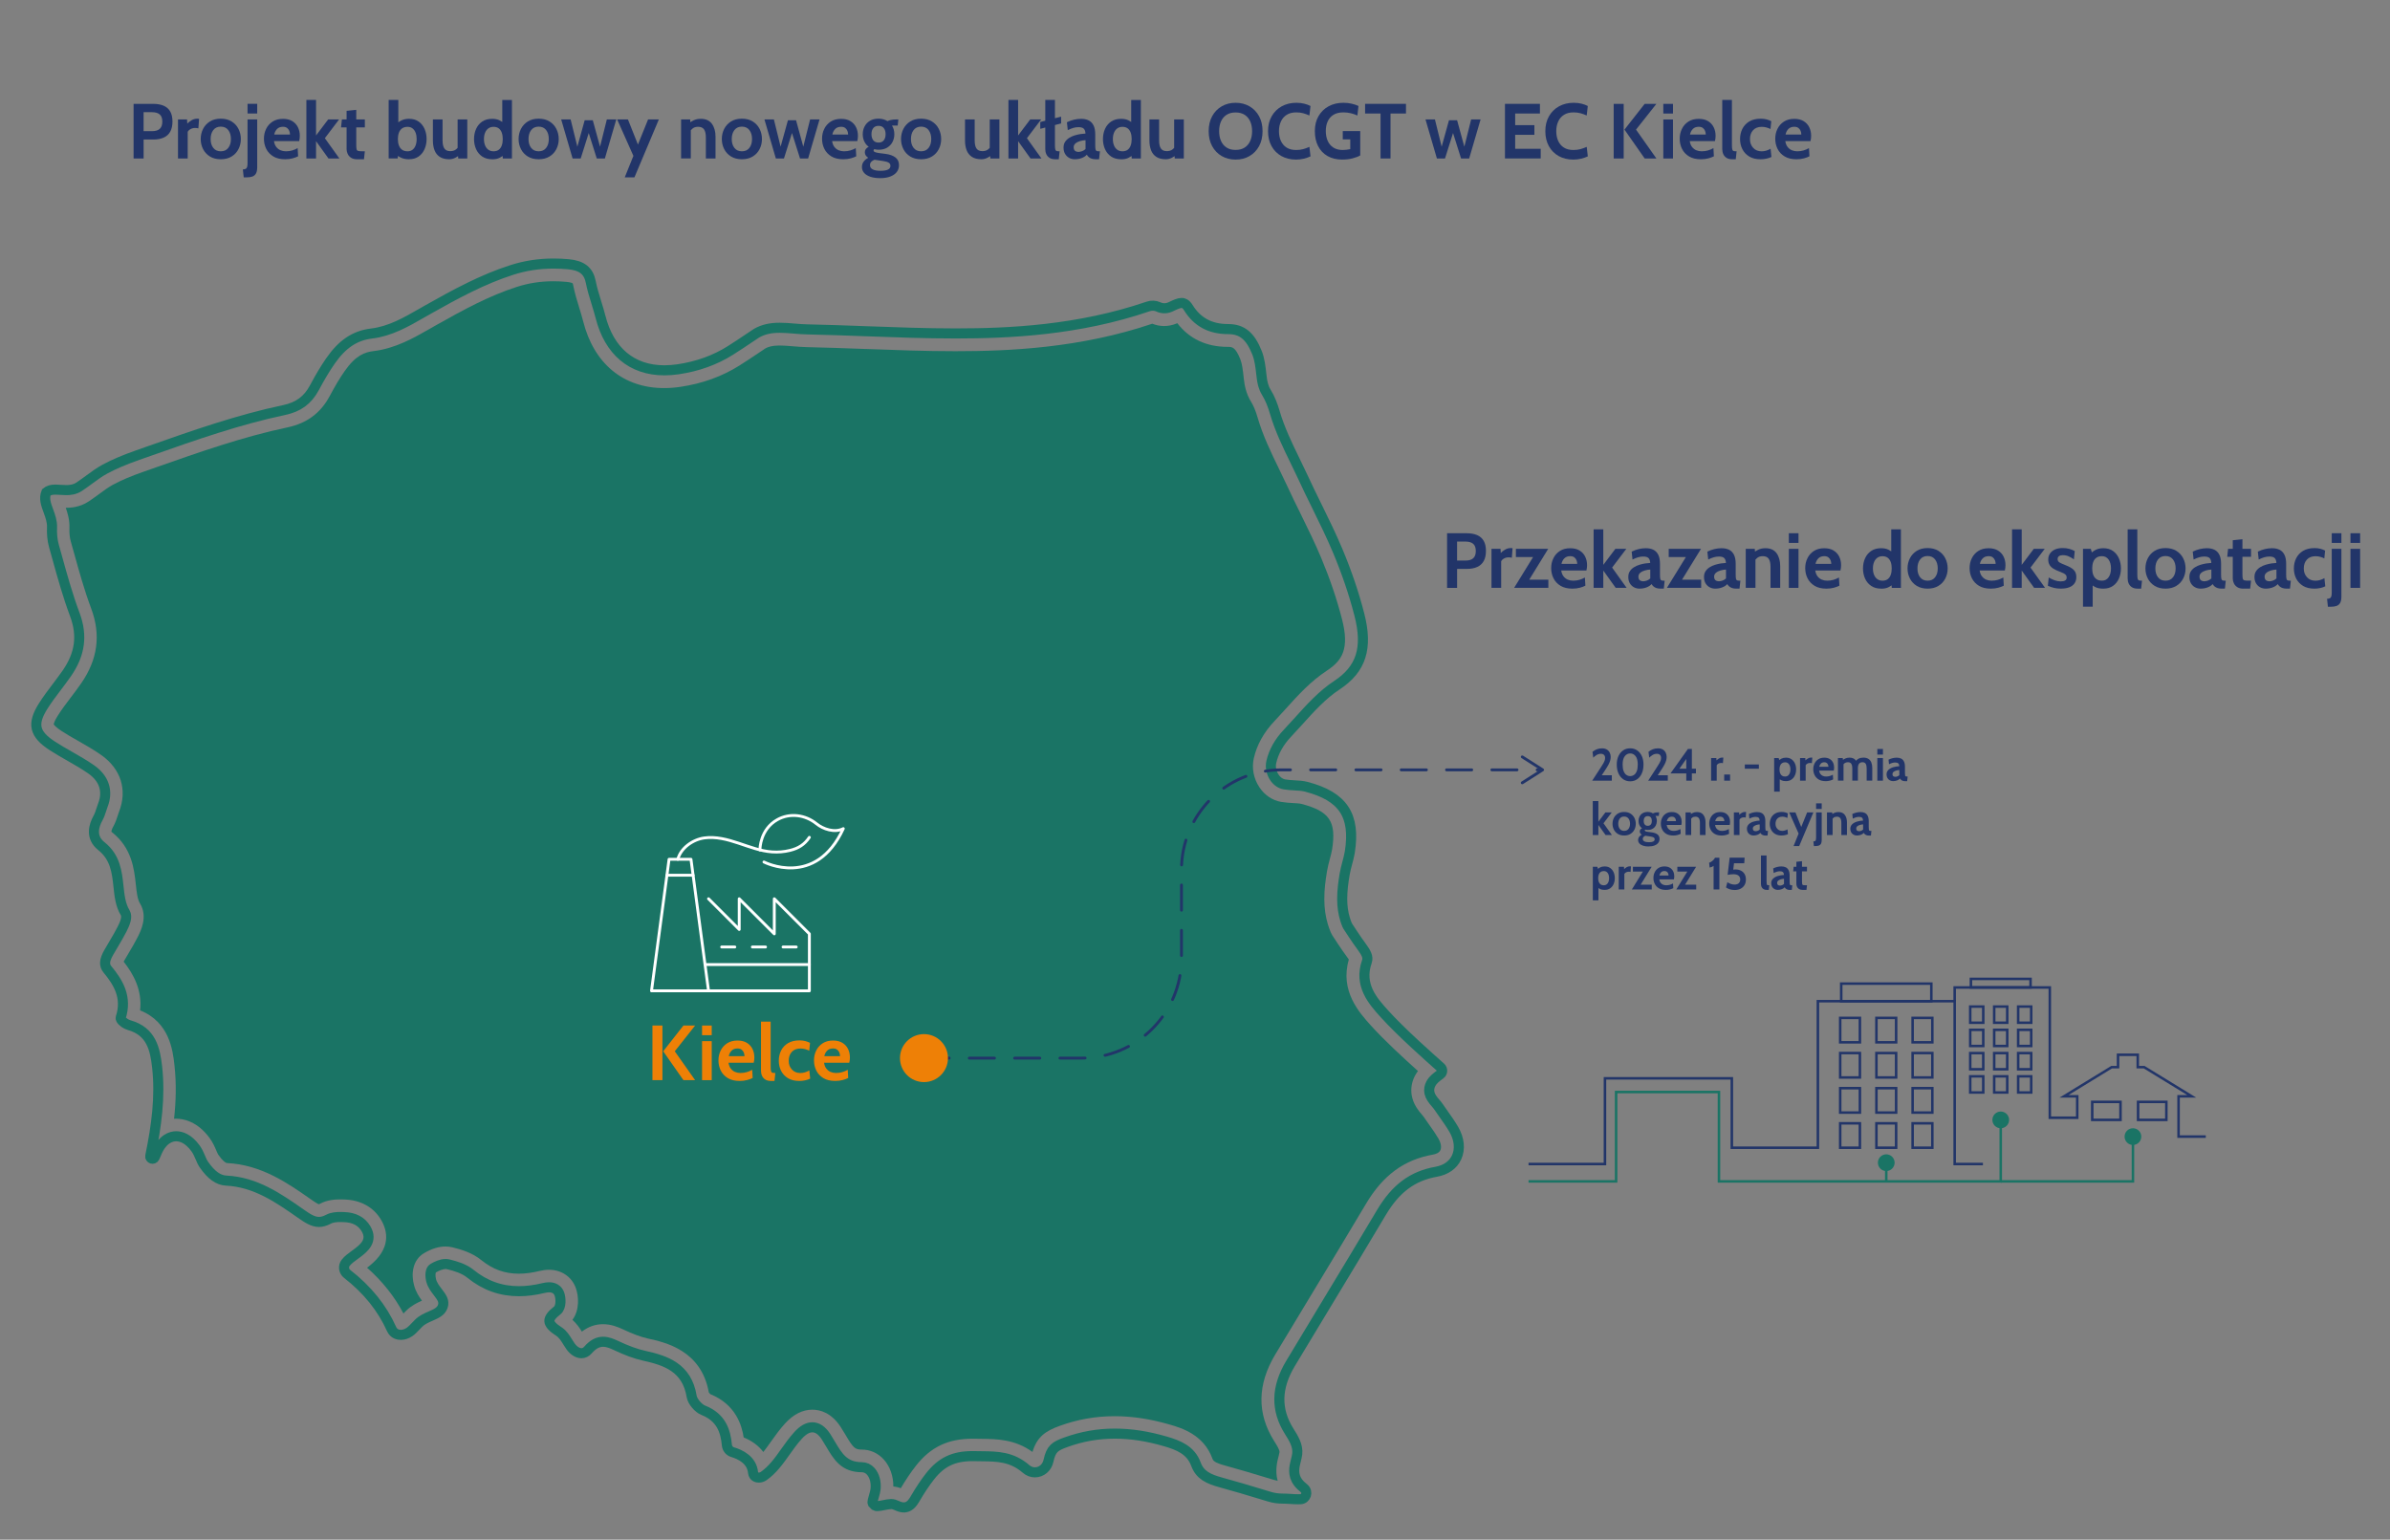 <?xml version="1.0" encoding="UTF-8"?> <svg xmlns="http://www.w3.org/2000/svg" id="Layer_1" data-name="Layer 1" width="949.28" height="611.59" viewBox="0 0 949.28 611.59"><rect x="0" y="0" width="949.28" height="611.59" fill="#808080" stroke="none"/><path d="M357.77,591.12c-.86-.31-1.84-.56-2.95-.66,.04-4.08-1.32-7.99-3.78-10.71-2.28-2.54-5.39-3.95-8.75-3.95-2.67,0-3.38-.64-6.37-5.69l-.21-.36c-.57-.96-1.16-1.95-1.82-2.96-3.7-5.65-8.16-6.84-11.25-6.84-3.86,0-7.5,1.84-10.81,5.47-2.13,2.33-3.92,4.85-5.5,7.06l-.08,.11c-1.06,1.5-2.06,2.91-3.07,4.17-1.83-2.45-4.48-4.43-7.8-5.79-.72-4.78-3.14-13.08-13.25-17.19-.19-.16-.44-.44-.59-.66-2.97-16.75-17.26-19.9-24.16-21.42-2.84-.63-5.92-1.76-9.96-3.67-2.04-.96-4.76-2.04-7.88-2.04s-5.85,.99-8.42,2.95c-.92-1.47-2.07-3.19-3.76-4.67,2.93-3.91,2.52-9.49,1.33-12.71-1.63-4.44-5.71-7.19-10.64-7.19-1.21,0-2.48,.17-3.8,.49-2.89,.71-5.64,1.07-8.15,1.07-5.64,0-10.37-1.7-14.88-5.36-3.59-2.92-7.85-4.22-11.55-5.12-.88-.21-1.8-.32-2.72-.32-2.64,0-5.47,.87-8.4,2.58-4.89,2.81-5.25,8.69-4.07,12.89,.67,2.53,1.98,4.51,3.12,6.05-1.83,.8-4.17,1.93-6.24,3.96-.39,.39-.75,.76-1.11,1.14-3.52-6.71-8.36-12.81-14.45-18.19,.27-.2,.54-.41,.81-.62,8.78-6.94,7.44-13.82,4.77-18.37-2.97-5.07-8.2-7.95-14.73-8.11l-1.55-.03c-2.03,0-5.06,.17-7.94,1.69-.24,.13-.41,.2-.52,.24-.79-.3-2.57-1.55-3.27-2.04-9.18-6.41-19.55-13.66-33.25-14.34-.44-.02-1.64-.75-3.45-3.36-.17-.25-.5-1.02-.74-1.59-.6-1.41-1.35-3.16-2.62-4.91-4.91-6.75-10.49-7.75-13.39-7.75-.23,0-.49,0-.78,.02,.75-6.79,.98-14,.14-21.4-.63-5.63-1.91-16.97-13.63-21.65,.91-8.09-2.68-14.44-6.53-19.36,.02-.04,.04-.07,.06-.11,.64-1.14,1.29-2.23,1.95-3.33,1.23-2.08,2.46-4.14,3.57-6.34,1.22-2.43,4.09-8.1,.94-13.28-1.06-1.73-1.35-4.46-1.69-7.61-.66-6.11-1.57-14.48-9.43-20.7-.15-.12-.23-.21-.28-.26,0-.24,.13-.89,.67-1.87,.97-1.74,1.52-3.45,1.92-4.7,.16-.52,.31-.98,.45-1.33,3.41-8.67,.73-17.1-7.15-22.6-2.96-2.06-5.99-3.79-8.91-5.46l-.2-.11c-2.29-1.3-4.41-2.51-6.43-3.82-2.48-1.61-3.11-2.5-3.25-2.74,.03-.26,.23-1.27,1.68-3.56,1.52-2.4,3.37-4.84,5.01-7l.12-.15c1.36-1.8,2.77-3.66,4.11-5.6,6.58-9.53,7.87-19.26,3.94-29.76-2.65-7.06-4.75-14.62-6.78-21.93-.44-1.58-.87-3.14-1.32-4.71-.42-1.5-.59-3.24-.52-5.3,.12-3.12-.7-5.86-1.46-8.02,.05,0,.1,0,.14,0,1.29,0,5.2,0,8.97-2.52,1.47-.97,2.89-2.02,4.15-2.94,1.92-1.42,3.74-2.75,5.55-3.73,3.25-1.74,7.06-3.36,11.96-5.08l5.22-1.83c16.94-5.96,34.46-12.13,52.08-15.83,7.68-1.62,13.15-5.68,16.75-12.41,2.22-4.15,4.05-7.21,5.95-9.93,4.38-6.3,8.06-7.54,11.39-7.95,8.75-1.04,16.03-5.21,22.45-8.88l2.13-1.22c11.24-6.35,21.47-11.9,32.44-15.42,4.66-1.5,9.4-2.23,14.5-2.23,1.7,0,3.45,.08,5.19,.24,1.8,.17,2.38,.52,2.46,.57,0,.01,.12,.25,.23,.83,.62,3.14,1.51,6.05,2.38,8.87l.05,.16c.55,1.8,1.08,3.49,1.5,5.18,4.26,16.89,15.99,26.58,32.16,26.58,2.09,0,4.26-.16,6.46-.49,8.72-1.28,16.62-4.14,23.5-8.49,2.6-1.64,5.15-3.34,7.96-5.23l2.36-1.58c1.06-.57,2.59-1.12,5.56-1.12,1.62,0,3.32,.14,5.13,.29,2,.17,3.81,.31,5.72,.35,7.65,.16,15.48,.45,23.04,.73h.3c11.66,.44,23.71,.89,35.67,.89,21.43,0,49.65-1.25,78.21-10.92,1.47,.6,3.06,.92,4.71,.92s3.36-.34,4.92-1c.1-.04,.2-.09,.29-.13,4.83,6.25,11.56,9.41,20.06,9.41,1.74,0,3,0,5.01,5,.69,1.73,.98,4.33,1.27,6.84l.13,1.17c.26,2.22,.83,5.53,2.82,8.76,1,1.62,1.84,3.64,2.57,6.15,2.14,7.38,5.38,14.02,8.5,20.44,1.08,2.21,2.11,4.33,3.09,6.44,1.81,3.94,3.76,7.92,5.61,11.65l.1,.21c2.75,5.6,5.59,11.39,7.98,17.1,3.41,8.12,6.2,16.31,8.27,24.34,3.07,11.85,.12,16.49-6,20.51-6.47,4.24-11.53,9.84-16.42,15.26l-.26,.29c-1.41,1.55-2.73,3.02-4.09,4.45-4.26,4.47-7.03,9.46-8.25,14.82-.87,3.89-.07,8.08,2.22,11.5,2.07,3.13,5.14,5.19,8.61,5.81,1.73,.29,3.35,.39,4.78,.47,1.35,.07,2.56,.14,3.33,.34,11.2,2.93,13.92,7,12.15,18.14-.17,1.02-.49,2.21-.82,3.47l-.03,.1c-.43,1.62-.87,3.29-1.17,5.11-.54,3.22-1.09,7.06-1.06,11.11,.02,3.54,.47,6.75,1.39,9.82,.28,.96,.63,1.95,1.06,2.98l.11,.26,.62,1.21,2.28,3.48c1.05,1.6,2.23,3.29,3.6,5.17,.3,.41,.51,.72,.68,.96-3.62,12.47,4.11,21.06,8.81,26.27,5.28,5.86,13.22,13.14,18.64,18.02-.41,.55-.8,1.15-1.15,1.81-.64,1.17-1.09,2.49-1.32,3.83-.37,2.14-.32,5.44,1.98,8.99,.64,1.02,1.41,1.93,2.13,2.77l.12,.15c.19,.23,.46,.54,.54,.66l.07,.11c.57,.84,1.16,1.67,1.74,2.5l.29,.41c1.43,2.01,2.67,3.78,3.69,5.53,1.05,1.79,1.35,3.54,.81,4.71-.5,1.08-1.86,1.53-2.91,1.72-11.42,2.01-19.85,8.18-26.55,19.43-6.86,11.54-13.93,23.23-20.76,34.53l-1.3,2.15c-4.69,7.75-9.38,15.51-14.05,23.28-7.16,11.93-7.32,23.48-.48,34.34,1.06,1.68,2.26,3.58,2.16,4.5-.04,.32-.19,.91-.33,1.47l-.04,.14c-.53,2.05-1.46,5.7-.37,9.73-.45-.07-.88-.18-1.31-.3l-3.09-.93c-5.33-1.61-10.83-3.28-16.33-4.77-4.61-1.25-4.9-2.05-5.21-2.89-3.48-9.52-12.42-12.12-16.72-13.38-7.77-2.27-14.99-3.38-22.07-3.38-7.54,0-14.67,1.25-21.8,3.83-5.62,2.03-9,4.3-10.85,10.36-6.99-5.04-14.19-5.13-20.08-5.2l-3.7-.05c-9.78,0-16.7,3.32-22.52,10.77-2.02,2.57-3.95,5.43-6.02,8.92Z" style="fill: #1a7465;"></path><g><path d="M259.14,429.06v-21.7h3.97v21.7h-3.97Zm12.31,0l-8.03-11.47,8.03-10.23h4.65l-8.09,10.23,8.09,11.47h-4.65Z" style="fill: #ee8006;"></path><path d="M278.85,411.2v-3.84h3.84v3.84h-3.84Zm0,17.86v-15.5h3.84v15.5h-3.84Z" style="fill: #ee8006;"></path><path d="M293.76,429.37c-1.87,0-3.43-.37-4.67-1.12s-2.18-1.74-2.8-2.98c-.62-1.23-.93-2.59-.93-4.05s.29-2.72,.88-3.92c.58-1.2,1.44-2.16,2.57-2.89,1.13-.73,2.5-1.09,4.12-1.09,1.49,0,2.73,.3,3.72,.91,.99,.61,1.74,1.42,2.23,2.44,.5,1.02,.74,2.14,.74,3.37,0,.34-.02,.69-.06,1.03-.04,.35-.1,.71-.19,1.08h-10.01c.14,.96,.45,1.74,.91,2.33,.46,.59,1.02,1.03,1.69,1.31s1.38,.42,2.15,.42c.9,0,1.74-.12,2.51-.35,.77-.23,1.49-.54,2.14-.92l.19,3.25c-.59,.31-1.32,.58-2.2,.82-.88,.24-1.87,.36-2.98,.36Zm-4.31-9.83h6.26c0-.47-.09-.93-.26-1.4-.18-.47-.47-.87-.88-1.19s-.96-.48-1.65-.48c-.99,0-1.77,.29-2.34,.87-.57,.58-.95,1.31-1.13,2.2Z" style="fill: #ee8006;"></path><path d="M306.23,429.37c-.92,0-1.67-.18-2.26-.55-.58-.37-1.02-.86-1.29-1.47-.28-.61-.42-1.29-.42-2.04v-19.5h3.84v17.92c0,.83,.05,1.41,.15,1.76,.1,.35,.28,.55,.55,.62,.27,.07,.66,.1,1.16,.1l-.34,3.16h-1.4Z" style="fill: #ee8006;"></path><path d="M317.45,429.37c-1.78,0-3.27-.36-4.47-1.09s-2.11-1.7-2.73-2.91c-.61-1.21-.92-2.56-.92-4.02s.3-2.83,.91-4.05c.61-1.22,1.52-2.2,2.74-2.94,1.22-.73,2.75-1.1,4.59-1.1,.87,0,1.65,.1,2.36,.29,.7,.19,1.3,.43,1.8,.71l-.31,3.1c-.48-.25-1.01-.46-1.6-.62s-1.22-.25-1.87-.25c-1.49,0-2.64,.45-3.46,1.35-.82,.9-1.22,2.07-1.22,3.52s.42,2.53,1.26,3.46c.84,.94,1.97,1.4,3.39,1.4,.61,0,1.21-.09,1.81-.27s1.17-.43,1.73-.75l.34,3.25c-.54,.28-1.19,.5-1.95,.67-.76,.17-1.56,.25-2.39,.25Z" style="fill: #ee8006;"></path><path d="M331.71,429.37c-1.87,0-3.43-.37-4.67-1.12s-2.18-1.74-2.8-2.98c-.62-1.23-.93-2.59-.93-4.05s.29-2.72,.88-3.92c.58-1.2,1.44-2.16,2.57-2.89,1.13-.73,2.5-1.09,4.12-1.09,1.49,0,2.73,.3,3.72,.91,.99,.61,1.74,1.42,2.23,2.44,.5,1.02,.74,2.14,.74,3.37,0,.34-.02,.69-.06,1.03-.04,.35-.1,.71-.19,1.08h-10.01c.14,.96,.45,1.74,.91,2.33,.46,.59,1.02,1.03,1.69,1.31s1.38,.42,2.15,.42c.9,0,1.74-.12,2.51-.35,.78-.23,1.49-.54,2.14-.92l.19,3.25c-.59,.31-1.32,.58-2.2,.82-.88,.24-1.87,.36-2.98,.36Zm-4.31-9.83h6.26c0-.47-.09-.93-.26-1.4-.18-.47-.47-.87-.88-1.19s-.96-.48-1.65-.48c-.99,0-1.77,.29-2.34,.87-.57,.58-.95,1.31-1.13,2.2Z" style="fill: #ee8006;"></path></g><path d="M359.02,598.79c-.82,0-1.77-.26-2.82-.75-.69-.32-1.43-.61-2.24-.61-1.08,.06-2.03,.24-2.95,.44-.95,.19-1.84,.38-2.56,.38-.38,0-.67-.05-.85-.16-.2-.21-.59-.58-.98-.97-.21-.44,.16-1.69,.55-3.02,.26-.89,.51-1.78,.6-2.61,.29-2.71-.44-5.41-1.91-7.04-.97-1.08-2.2-1.65-3.56-1.65h0c-6.99,0-9.5-4.24-12.4-9.14-.6-1.01-1.21-2.04-1.85-3.03-1.59-2.43-3.41-3.68-5.39-3.68-1.84,0-3.69,1.05-5.65,3.19-1.87,2.05-3.48,4.32-5.04,6.51-2.59,3.66-5.05,7.12-8.62,9.64-.58,.41-1.27,.63-1.97,.63-.49,0-2.1-.15-2.28-2-.48-5.09-5.24-7.25-8.1-8.09-1.27-.37-2.17-1.49-2.29-2.81-.5-5.34-2.1-10.98-9.4-13.85-1.95-.77-4.27-3.52-4.58-5.45-1.86-11.52-10.33-14.32-18.84-16.19-3.36-.74-6.89-2.03-11.44-4.18-1.45-.68-3.16-1.38-4.89-1.38-2.16,0-4.08,1.04-6.04,3.29-.74,.84-1.61,1.26-2.58,1.26-1.45,0-3.05-.98-4.26-2.63-.41-.57-.8-1.19-1.18-1.81-.97-1.57-1.97-3.2-3.55-4.2-2.44-1.56-3.7-2.95-3.75-4.13-.06-1.15,.99-2.56,3.11-4.21,1.7-1.33,1.46-4.95,.85-6.59-.62-1.69-2.07-2.62-4.07-2.62-.64,0-1.35,.1-2.12,.28-3.44,.84-6.75,1.27-9.83,1.27-7.23,0-13.54-2.26-19.29-6.92-2.51-2.04-5.85-3.04-8.78-3.75-.34-.08-.7-.13-1.08-.13-1.74,0-3.63,.9-4.89,1.64-1.85,1.05-.88,4.78-.84,4.94,.48,1.79,1.57,3.22,2.63,4.59,1.67,2.19,2.67,3.63,1.97,5.68-.7,2.04-2.6,2.87-4.8,3.83-1.66,.72-3.38,1.46-4.75,2.81-.39,.38-.76,.78-1.14,1.17-.85,.9-1.65,1.74-2.55,2.36-1.05,.72-2.27,1.12-3.43,1.12-.98,0-2.76-.3-3.65-2.27-3.72-8.34-9.65-15.72-17.66-21.93-1.39-1.08-1.66-3.11-.55-4.47,.97-1.19,2.17-2.06,3.41-2.96,.54-.39,1.07-.77,1.58-1.17,2.18-1.72,5.83-4.61,3.06-9.32-1.75-2.99-4.74-4.56-8.87-4.66l-1.37-.03c-1.4,0-3.2,.1-4.67,.88-1.38,.73-2.62,1.08-3.79,1.08-2.33,0-4.49-1.38-7.28-3.34-8.87-6.2-17.89-12.5-29.57-13.08-3.12-.15-5.94-2.17-8.85-6.36-.57-.81-.99-1.8-1.43-2.84-.51-1.19-1.04-2.43-1.85-3.55-2.91-4.01-5.8-4.86-7.72-4.86s-5.54,.9-7.94,6.95c-.21,.52-.42,1.01-.63,1.45-.47,.99-1.95,.5-1.73-.57,2.42-11.75,4.06-23.42,2.71-35.43-.79-7-2.29-14.05-11.06-16.53-1.34-.38-2.78-1.4-3.27-2.31-.14-.26-.19-.48-.13-.65,2.66-8.11-.96-14.03-5.27-19.22-1.37-1.66-1.23-3.58,.48-6.62,.66-1.18,1.35-2.34,2.04-3.49,1.15-1.95,2.31-3.88,3.32-5.89,1.21-2.4,2.2-4.86,1.21-6.49-1.86-3.06-2.25-6.67-2.66-10.5-.61-5.68-1.25-11.56-6.81-15.96-4.55-3.6-2.81-8.45-1.37-11.03,.62-1.11,1-2.28,1.36-3.41,.19-.6,.38-1.21,.61-1.79,2.19-5.58,.54-10.64-4.66-14.27-2.76-1.92-5.72-3.61-8.57-5.24-2.28-1.3-4.57-2.6-6.77-4.03-7.28-4.72-8.2-8.74-3.66-15.91,1.63-2.58,3.52-5.08,5.35-7.49,1.37-1.82,2.75-3.64,4.05-5.51,5.25-7.6,6.24-15.01,3.13-23.31-2.75-7.32-4.9-15.04-6.97-22.52-.43-1.56-.87-3.12-1.31-4.68-.68-2.42-.87-4.94-.77-7.46,.09-2.3-.71-4.47-1.43-6.45-.98-2.66-1.83-4.97-.85-7.43,.91-.76,1.99-1.08,3.66-1.08,.73,0,1.48,.05,2.23,.11,.69,.05,1.39,.09,2.09,.09,1.31,0,3.27-.14,5.08-1.34,1.32-.87,2.61-1.82,3.89-2.76,2.14-1.58,4.17-3.06,6.37-4.26,3.6-1.93,7.72-3.69,12.97-5.53l5-1.76c17.22-6.06,35.03-12.34,53.18-16.15,5.68-1.2,9.39-3.94,12.02-8.86,2.36-4.41,4.33-7.69,6.37-10.63,4.68-6.74,9.71-10.1,16.29-10.9,7.36-.87,13.71-4.51,19.84-8.03l2.1-1.2c11.61-6.56,22.18-12.29,33.77-16.01,5.35-1.72,10.8-2.56,16.64-2.56,1.93,0,3.88,.09,5.84,.27,5.37,.5,8.04,2.6,8.91,7,.55,2.8,1.4,5.55,2.22,8.21,.58,1.87,1.16,3.74,1.64,5.64,3.47,13.73,12.48,21.29,25.38,21.29,1.75,0,3.58-.14,5.45-.41,7.73-1.14,14.71-3.65,20.77-7.48,2.63-1.66,5.22-3.39,7.8-5.13l2.63-1.75c2.61-1.47,5.45-2.13,9.2-2.13,1.9,0,3.8,.16,5.71,.32,1.75,.15,3.51,.29,5.26,.32,7.83,.16,15.65,.45,23.47,.74,11.62,.43,23.63,.87,35.41,.87,21.16,0,48.78-1.25,76.46-10.72,1.34-.46,2.81-.4,4.1,.19l.06,.03c1.42,.65,3.04,.66,4.47,.05,.3-.13,.58-.25,.78-.35,1.36-.64,2.76-1.31,3.9-1.31,.69,0,1.61,.22,2.64,1.87,3.56,5.72,8.72,8.51,15.78,8.51h0c5.58,0,8.82,2.71,11.5,9.38,1.06,2.64,1.4,5.74,1.74,8.74l.13,1.09c.21,1.81,.62,3.93,1.82,5.88,1.5,2.43,2.54,5.12,3.34,7.87,1.98,6.81,5.07,13.17,8.09,19.36,1.06,2.17,2.12,4.34,3.13,6.53,1.77,3.86,3.65,7.68,5.53,11.5,2.83,5.77,5.76,11.73,8.27,17.71,3.54,8.42,6.43,16.93,8.59,25.3,3.45,13.33,.78,21.74-8.94,28.12-5.74,3.76-10.5,9.04-15.1,14.14-1.47,1.63-2.94,3.25-4.43,4.82-3.38,3.55-5.56,7.43-6.49,11.54-.45,1.99,0,4.27,1.21,6.08,1.01,1.53,2.44,2.52,4.01,2.8,1.31,.22,2.65,.3,3.99,.38,1.66,.09,3.22,.17,4.68,.56,14.6,3.82,19.61,11.35,17.28,26.01-.24,1.43-.62,2.85-1,4.27-.39,1.49-.79,2.97-1.04,4.48-.49,2.92-.99,6.38-.97,9.91,.01,2.87,.38,5.44,1.1,7.84,.23,.78,.5,1.54,.82,2.31l.32,.62,2.07,3.16c1.09,1.66,2.23,3.28,3.4,4.88,1.79,2.45,2.73,4.13,2.09,5.98-3.29,9.34,2.38,15.64,6.94,20.7,6.71,7.44,18.18,17.55,22.37,21.29,.86,.77,.79,2.13-.15,2.8,0,0-.01,0-.02,.01-1.43,1.04-2.91,2.11-3.74,3.72-.28,.51-.49,1.1-.59,1.69-.23,1.35,.08,2.66,.96,4.02,.43,.69,.99,1.35,1.56,2.01,.43,.51,.86,1,1.2,1.52,.65,.95,1.31,1.89,1.97,2.83,1.38,1.94,2.8,3.96,4.01,6.03,2.23,3.81,2.63,7.88,1.11,11.16-1.39,2.99-4.24,5-8.04,5.68-9.39,1.65-16.1,6.62-21.76,16.12-7.3,12.28-14.69,24.5-22.08,36.72-4.69,7.75-9.38,15.5-14.04,23.27-5.77,9.61-5.95,18.44-.56,27,1.76,2.79,3.58,5.66,3.19,9.04-.1,.84-.32,1.68-.53,2.52-.65,2.55-1.46,5.72,.96,8.86,.66,.86,1.47,1.54,2.25,2.19l.04,.03c1.7,1.42,.8,4.22-1.41,4.33-.3,.02-.62,.02-.95,.02h0c-1.01,0-2.02-.06-3.04-.13-1.07-.07-2.14-.13-3.2-.13h-.02c-1.73,0-3.45-.25-5.1-.75l-3.09-.93c-5.37-1.63-10.74-3.25-16.16-4.72-5.13-1.39-8.41-3.02-9.96-7.24-2.09-5.72-7.12-7.61-12.11-9.07-7.15-2.09-13.73-3.1-20.11-3.1-6.73,0-13.08,1.12-19.42,3.41-4.37,1.58-5.88,2.51-6.96,7.44-.58,2.67-2.79,4.53-5.38,4.53-1.28,0-2.49-.47-3.5-1.34-5.67-4.92-11.46-4.98-17.59-5.06l-3.67-.05c-7.52,0-12.42,2.33-16.91,8.08-2.02,2.57-3.95,5.48-6.08,9.14-1.64,2.81-3.19,3.14-4.21,3.14Z" style="fill: none; stroke: #1a7465; stroke-miterlimit: 10; stroke-width: 4px;"></path><g><g><polygon points="281.42 393.58 258.77 393.58 265.74 341.33 274.45 341.33 281.42 393.58" style="fill: none; stroke: #fff; stroke-linecap: round; stroke-linejoin: round; stroke-width: 1.14px;"></polygon><polyline points="281.42 357.01 293.61 369.2 293.61 357.01 307.54 370.94 307.54 357.01 321.47 370.94 321.47 393.58 281.42 393.58" style="fill: none; stroke: #fff; stroke-linecap: round; stroke-linejoin: round; stroke-width: 1.14px;"></polyline><line x1="286.64" y1="376.16" x2="291.86" y2="376.16" style="fill: none; stroke: #fff; stroke-linecap: round; stroke-linejoin: round; stroke-width: 1.14px;"></line><line x1="298.83" y1="376.16" x2="304.06" y2="376.16" style="fill: none; stroke: #fff; stroke-linecap: round; stroke-linejoin: round; stroke-width: 1.14px;"></line><line x1="311.02" y1="376.16" x2="316.25" y2="376.16" style="fill: none; stroke: #fff; stroke-linecap: round; stroke-linejoin: round; stroke-width: 1.14px;"></line><line x1="264.9" y1="347.66" x2="275.29" y2="347.66" style="fill: none; stroke: #fff; stroke-linecap: round; stroke-linejoin: round; stroke-width: 1.14px;"></line></g><line x1="280.49" y1="383.13" x2="321.47" y2="383.13" style="fill: none; stroke: #fff; stroke-linecap: round; stroke-linejoin: round; stroke-width: 1.14px;"></line><path d="M269.22,341.33c1.18-4.47,5.9-7.83,10.48-8.48,4.58-.65,9.2,.59,13.59,2.05,4.39,1.46,8.77,3.17,13.38,3.5,2.37,.17,4.77-.03,7.09-.6,3.39-.83,5.75-2.3,7.71-5.19" style="fill: none; stroke: #fff; stroke-linecap: round; stroke-linejoin: round; stroke-width: 1.14px;"></path><path d="M303.44,342.4s20.48,10.63,31.51-13.25c-3.48,1.79-8.05,.17-10.64-1.93-4.49-3.62-10.58-4.41-15.56-1.63-6.89,3.85-6.89,11.69-6.89,11.69v.34" style="fill: none; stroke: #fff; stroke-linecap: round; stroke-linejoin: round; stroke-width: 1.14px;"></path></g><g><path d="M53.06,62.95v-21.7h7.72c1.66,0,3.07,.25,4.22,.74,1.15,.5,2.02,1.26,2.61,2.29,.59,1.03,.89,2.36,.89,3.97s-.29,2.98-.88,4.04-1.45,1.84-2.59,2.36c-1.14,.51-2.52,.77-4.15,.77h-3.84v7.53h-3.97Zm3.97-10.85h3.38c1.35,0,2.37-.3,3.04-.92,.68-.61,1.02-1.57,1.02-2.87s-.34-2.25-1.03-2.85c-.69-.6-1.73-.9-3.12-.9h-3.29v7.53Z" style="fill: #223569;"></path><path d="M70.7,62.95v-15.5h3.6l.09,1.64c.39-.43,.95-.87,1.66-1.3,.71-.43,1.49-.65,2.34-.65,.25,0,.47,.02,.68,.06l-.28,3.78c-.23-.06-.45-.1-.67-.12-.22-.02-.44-.03-.66-.03-.65,0-1.25,.15-1.78,.45-.54,.3-.91,.67-1.13,1.1v10.57h-3.84Z" style="fill: #223569;"></path><path d="M87.69,63.26c-1.68,0-3.12-.37-4.31-1.1-1.19-.73-2.1-1.71-2.72-2.93-.62-1.22-.94-2.55-.94-4s.31-2.8,.94-4.03,1.53-2.21,2.72-2.95c1.19-.74,2.62-1.11,4.31-1.11s3.12,.37,4.31,1.11c1.19,.74,2.1,1.72,2.72,2.95s.94,2.57,.94,4.03-.31,2.78-.94,4c-.62,1.22-1.53,2.2-2.72,2.93-1.19,.73-2.62,1.1-4.31,1.1Zm0-3.16c1.29,0,2.29-.45,2.98-1.36,.7-.9,1.05-2.07,1.05-3.51s-.35-2.64-1.05-3.56c-.7-.91-1.69-1.37-2.98-1.37s-2.27,.46-2.98,1.37c-.7,.92-1.05,2.1-1.05,3.56s.35,2.61,1.05,3.51c.7,.9,1.69,1.36,2.98,1.36Z" style="fill: #223569;"></path><path d="M96.8,70.45l-.34-3.16c.49,0,.86-.08,1.13-.22s.46-.41,.57-.77c.11-.36,.16-.86,.16-1.49v-17.36h3.84v18.94c0,1.08-.16,1.92-.48,2.5s-.79,.99-1.41,1.22c-.62,.23-1.37,.34-2.26,.34h-1.21Zm1.52-25.36v-3.84h3.84v3.84h-3.84Z" style="fill: #223569;"></path><path d="M113.23,63.26c-1.87,0-3.43-.37-4.67-1.12s-2.18-1.74-2.8-2.98c-.62-1.23-.93-2.59-.93-4.05s.29-2.72,.88-3.92c.58-1.2,1.44-2.16,2.56-2.89,1.13-.73,2.5-1.09,4.12-1.09,1.49,0,2.73,.3,3.72,.91,.99,.61,1.74,1.42,2.23,2.44,.5,1.02,.74,2.14,.74,3.37,0,.34-.02,.69-.06,1.03-.04,.35-.1,.71-.19,1.08h-10.01c.14,.96,.45,1.74,.91,2.33,.46,.59,1.02,1.03,1.69,1.31,.67,.28,1.38,.42,2.15,.42,.9,0,1.74-.12,2.51-.35,.78-.23,1.49-.54,2.14-.92l.19,3.25c-.59,.31-1.32,.58-2.2,.82-.88,.24-1.87,.36-2.98,.36Zm-4.31-9.83h6.26c0-.47-.09-.93-.26-1.4-.18-.47-.47-.87-.88-1.19s-.96-.48-1.65-.48c-.99,0-1.77,.29-2.34,.87-.57,.58-.95,1.31-1.13,2.2Z" style="fill: #223569;"></path><path d="M121.69,62.95v-23.25h3.84v14.11l4.8-6.36h4.34l-5.64,7.44,5.77,8.06h-4.34l-4.93-6.88v6.88h-3.84Z" style="fill: #223569;"></path><path d="M141.81,63.26c-.97,0-1.76-.2-2.37-.6-.61-.4-1.06-.91-1.35-1.53s-.43-1.27-.43-1.94v-8.59h-2.2l.34-3.16h1.86v-3.41l3.84-.4v3.81h3.41v3.16h-3.41v7.01c0,.79,.05,1.35,.14,1.7,.09,.35,.3,.56,.64,.65,.33,.09,.86,.13,1.58,.13h1.05l-.34,3.16h-2.76Z" style="fill: #223569;"></path><path d="M162.46,63.26c-1.18,0-2.2-.19-3.05-.57-.86-.38-1.66-.9-2.4-1.57l1.15-.81-.19,2.63h-3.6v-23.25h3.84v10.32l-.93-.59c.68-.7,1.44-1.25,2.29-1.64,.84-.39,1.81-.59,2.89-.59,1.52,0,2.79,.37,3.83,1.1s1.82,1.71,2.35,2.93c.53,1.22,.8,2.55,.8,4s-.27,2.78-.8,4c-.53,1.22-1.32,2.2-2.35,2.93-1.03,.73-2.31,1.1-3.83,1.1Zm-.56-3.16c.76,0,1.42-.21,1.95-.62s.95-.98,1.22-1.71,.42-1.57,.42-2.53-.14-1.81-.42-2.53-.69-1.3-1.22-1.71-1.19-.62-1.95-.62c-.9,0-1.63,.21-2.2,.62s-.99,.98-1.26,1.71c-.27,.73-.41,1.57-.41,2.53s.14,1.81,.41,2.53c.27,.73,.69,1.3,1.26,1.71s1.3,.62,2.2,.62Z" style="fill: #223569;"></path><path d="M178.52,63.26c-1.61,0-2.9-.32-3.86-.96-.96-.64-1.65-1.52-2.08-2.64s-.64-2.41-.64-3.87v-8.34h3.84v8.34c0,1.44,.24,2.5,.72,3.2,.48,.7,1.26,1.05,2.35,1.05,.87,0,1.59-.21,2.16-.62,.57-.41,1.05-.99,1.43-1.74l-.68,1.95v-12.18h3.84v15.5h-3.6l-.19-2.7,.84,1.08c-.37,.48-.96,.92-1.76,1.32-.8,.4-1.6,.6-2.39,.6Z" style="fill: #223569;"></path><path d="M195.47,63.26c-1.57,0-2.89-.37-3.96-1.1-1.07-.73-1.88-1.71-2.42-2.93-.54-1.22-.81-2.55-.81-4s.27-2.78,.81-4c.54-1.22,1.35-2.2,2.42-2.93s2.39-1.1,3.96-1.1c1.14,0,2.1,.19,2.88,.57,.79,.38,1.48,.86,2.08,1.45l-.93,.81v-10.32h3.84v23.25h-3.63l-.19-2.63,1.12,.81c-.72,.66-1.47,1.18-2.25,1.57-.77,.38-1.75,.57-2.93,.57Zm.56-3.16c.85,0,1.54-.21,2.08-.62,.54-.41,.93-.98,1.19-1.71,.26-.73,.39-1.57,.39-2.53s-.13-1.81-.39-2.53c-.26-.73-.66-1.3-1.19-1.71-.54-.41-1.23-.62-2.08-.62s-1.49,.21-2.06,.62-1,.98-1.3,1.71c-.3,.73-.45,1.57-.45,2.53s.15,1.81,.45,2.53c.3,.73,.73,1.3,1.3,1.71s1.25,.62,2.06,.62Z" style="fill: #223569;"></path><path d="M213.95,63.26c-1.68,0-3.12-.37-4.31-1.1-1.19-.73-2.1-1.71-2.72-2.93-.62-1.22-.94-2.55-.94-4s.31-2.8,.94-4.03,1.53-2.21,2.72-2.95c1.19-.74,2.62-1.11,4.31-1.11s3.12,.37,4.31,1.11c1.19,.74,2.1,1.72,2.72,2.95s.94,2.57,.94,4.03-.31,2.78-.94,4c-.62,1.22-1.53,2.2-2.72,2.93-1.19,.73-2.62,1.1-4.31,1.1Zm0-3.16c1.29,0,2.29-.45,2.98-1.36,.7-.9,1.05-2.07,1.05-3.51s-.35-2.64-1.05-3.56c-.7-.91-1.69-1.37-2.98-1.37s-2.27,.46-2.98,1.37c-.7,.92-1.05,2.1-1.05,3.56s.35,2.61,1.05,3.51c.7,.9,1.69,1.36,2.98,1.36Z" style="fill: #223569;"></path><path d="M227.43,62.95l-4.53-15.5h3.75l2.67,10.82,2.91-10.51h3.22l2.88,10.51,2.7-10.82h3.75l-4.53,15.5h-3.22l-3.19-10.11-3.19,10.11h-3.22Z" style="fill: #223569;"></path><path d="M248.14,70.45l3.44-8.53-6.45-14.48h4.28l3.97,9.98,4.03-9.98h4.28l-9.7,23h-3.84Z" style="fill: #223569;"></path><path d="M270.52,62.95v-15.5h3.6l.16,2.88-.9-1.18c.59-.5,1.29-.95,2.11-1.35s1.77-.6,2.85-.6c1.98,0,3.46,.66,4.42,1.98s1.44,3.02,1.44,5.12v8.65h-3.84v-8.34c0-1.45-.24-2.52-.72-3.21-.48-.69-1.26-1.04-2.35-1.04-.88,0-1.6,.21-2.15,.64-.56,.43-1.05,1-1.47,1.71l.71-1.89v12.12h-3.84Z" style="fill: #223569;"></path><path d="M294.67,63.26c-1.68,0-3.12-.37-4.31-1.1-1.19-.73-2.1-1.71-2.72-2.93-.62-1.22-.94-2.55-.94-4s.31-2.8,.94-4.03,1.53-2.21,2.72-2.95c1.19-.74,2.62-1.11,4.31-1.11s3.12,.37,4.31,1.11c1.19,.74,2.1,1.72,2.72,2.95s.94,2.57,.94,4.03-.31,2.78-.94,4c-.62,1.22-1.53,2.2-2.72,2.93-1.19,.73-2.62,1.1-4.31,1.1Zm0-3.16c1.29,0,2.29-.45,2.98-1.36,.7-.9,1.05-2.07,1.05-3.51s-.35-2.64-1.05-3.56c-.7-.91-1.69-1.37-2.98-1.37s-2.27,.46-2.98,1.37c-.7,.92-1.05,2.1-1.05,3.56s.35,2.61,1.05,3.51c.7,.9,1.69,1.36,2.98,1.36Z" style="fill: #223569;"></path><path d="M308.16,62.95l-4.53-15.5h3.75l2.67,10.82,2.91-10.51h3.22l2.88,10.51,2.7-10.82h3.75l-4.53,15.5h-3.22l-3.19-10.11-3.19,10.11h-3.22Z" style="fill: #223569;"></path><path d="M334.91,63.26c-1.87,0-3.43-.37-4.67-1.12s-2.18-1.74-2.8-2.98c-.62-1.23-.93-2.59-.93-4.05s.29-2.72,.88-3.92c.58-1.2,1.44-2.16,2.56-2.89,1.13-.73,2.5-1.09,4.12-1.09,1.49,0,2.73,.3,3.72,.91,.99,.61,1.74,1.42,2.23,2.44,.5,1.02,.74,2.14,.74,3.37,0,.34-.02,.69-.06,1.03-.04,.35-.1,.71-.19,1.08h-10.01c.14,.96,.45,1.74,.91,2.33,.46,.59,1.02,1.03,1.69,1.31,.67,.28,1.38,.42,2.15,.42,.9,0,1.74-.12,2.51-.35,.78-.23,1.49-.54,2.14-.92l.19,3.25c-.59,.31-1.32,.58-2.2,.82-.88,.24-1.87,.36-2.98,.36Zm-4.31-9.83h6.26c0-.47-.09-.93-.26-1.4-.18-.47-.47-.87-.88-1.19s-.96-.48-1.65-.48c-.99,0-1.77,.29-2.34,.87-.57,.58-.95,1.31-1.13,2.2Z" style="fill: #223569;"></path><path d="M349.54,70.76c-1.45,0-2.71-.18-3.79-.53-1.08-.36-1.92-.87-2.51-1.53-.59-.66-.89-1.45-.89-2.37,0-.78,.21-1.46,.64-2.07,.43-.6,1.05-1.13,1.87-1.59-.41-.25-.74-.56-.99-.93s-.37-.8-.37-1.27,.14-.93,.43-1.29c.28-.37,.66-.66,1.12-.88-.79-.56-1.38-1.27-1.78-2.15-.4-.87-.6-1.82-.6-2.84,0-1.12,.24-2.14,.73-3.08,.49-.94,1.2-1.68,2.13-2.25,.93-.56,2.08-.84,3.43-.84,.7,0,1.35,.09,1.95,.26,.59,.18,1.12,.42,1.59,.73,.31-.17,.76-.33,1.35-.47s1.25-.21,1.97-.21h.99l-.25,2.42h-1.77c-.16,0-.32,.01-.5,.03,.31,.48,.54,1.01,.7,1.6,.15,.59,.23,1.19,.23,1.81,0,1.12-.24,2.14-.72,3.08-.48,.94-1.19,1.68-2.12,2.25-.93,.56-2.07,.84-3.43,.84-.29,0-.57-.02-.84-.06-.27-.04-.54-.09-.81-.16-.23,.09-.34,.26-.34,.5,0,.28,.17,.49,.51,.64,.34,.14,.87,.27,1.6,.39l2.67,.34c1.66,.22,2.97,.69,3.91,1.41,.95,.72,1.42,1.75,1.42,3.08,0,1.03-.3,1.93-.89,2.71-.59,.77-1.46,1.37-2.58,1.8-1.13,.43-2.48,.64-4.06,.64Zm.16-2.91c1.3,0,2.29-.16,2.96-.48,.67-.32,1.01-.81,1.01-1.47,0-.59-.23-1.02-.71-1.3-.47-.28-1.22-.5-2.24-.65l-3.39-.5c-.51,.2-.93,.47-1.27,.81-.34,.35-.51,.8-.51,1.36,0,.75,.37,1.31,1.1,1.68,.73,.37,1.75,.55,3.05,.55Zm-.74-11.22c.92,0,1.61-.3,2.08-.91,.47-.6,.71-1.41,.71-2.41s-.24-1.82-.71-2.42c-.47-.6-1.17-.9-2.08-.9s-1.63,.3-2.11,.9c-.48,.6-.71,1.41-.71,2.42s.24,1.81,.71,2.41c.47,.6,1.18,.91,2.11,.91Z" style="fill: #223569;"></path><path d="M365.85,63.26c-1.68,0-3.12-.37-4.31-1.1-1.19-.73-2.1-1.71-2.72-2.93-.62-1.22-.94-2.55-.94-4s.31-2.8,.94-4.03,1.53-2.21,2.72-2.95c1.19-.74,2.62-1.11,4.31-1.11s3.12,.37,4.31,1.11c1.19,.74,2.1,1.72,2.72,2.95s.94,2.57,.94,4.03-.31,2.78-.94,4c-.62,1.22-1.53,2.2-2.72,2.93-1.19,.73-2.62,1.1-4.31,1.1Zm0-3.16c1.29,0,2.29-.45,2.98-1.36,.7-.9,1.05-2.07,1.05-3.51s-.35-2.64-1.05-3.56c-.7-.91-1.69-1.37-2.98-1.37s-2.27,.46-2.98,1.37c-.7,.92-1.05,2.1-1.05,3.56s.35,2.61,1.05,3.51c.7,.9,1.69,1.36,2.98,1.36Z" style="fill: #223569;"></path><path d="M389.87,63.26c-1.61,0-2.9-.32-3.86-.96-.96-.64-1.65-1.52-2.08-2.64s-.64-2.41-.64-3.87v-8.34h3.84v8.34c0,1.44,.24,2.5,.72,3.2,.48,.7,1.26,1.05,2.35,1.05,.87,0,1.59-.21,2.16-.62,.57-.41,1.05-.99,1.43-1.74l-.68,1.95v-12.18h3.84v15.5h-3.6l-.19-2.7,.84,1.08c-.37,.48-.96,.92-1.76,1.32-.8,.4-1.6,.6-2.39,.6Z" style="fill: #223569;"></path><path d="M400.54,62.95v-23.25h3.84v14.11l4.8-6.36h4.34l-5.64,7.44,5.77,8.06h-4.34l-4.93-6.88v6.88h-3.84Z" style="fill: #223569;"></path><path d="M413.18,51.17v-2.7l8.28-2.14v2.7l-8.28,2.14Zm5.95,12.09c-.92,0-1.67-.18-2.25-.55-.58-.37-1.02-.86-1.29-1.47-.28-.61-.42-1.29-.42-2.04v-19.5h3.84v17.92c0,.83,.05,1.41,.15,1.76,.1,.35,.28,.55,.55,.62,.27,.07,.66,.1,1.16,.1l-.34,3.16h-1.39Z" style="fill: #223569;"></path><path d="M426.92,63.26c-.83,0-1.58-.18-2.26-.55-.68-.37-1.22-.9-1.63-1.59-.4-.69-.6-1.53-.6-2.51,0-.88,.2-1.63,.61-2.26,.41-.62,.95-1.15,1.61-1.57,.67-.42,1.39-.75,2.17-.99,.78-.24,1.55-.42,2.31-.54,.76-.11,1.43-.18,2.01-.2-.04-.89-.27-1.54-.68-1.94-.41-.4-1.12-.6-2.11-.6-.69,0-1.37,.1-2.02,.29-.66,.19-1.4,.49-2.22,.89l-.34-3.13c.93-.46,1.86-.8,2.8-1.02,.93-.23,1.88-.34,2.84-.34,1.16,0,2.15,.21,2.99,.62s1.48,1.08,1.94,1.99c.46,.92,.68,2.12,.68,3.62v4.18c0,.78,.04,1.34,.11,1.68,.07,.35,.21,.57,.4,.66,.2,.09,.48,.14,.85,.14h.5l-.34,3.16h-1.39c-.58,0-1.09-.07-1.54-.22-.45-.15-.83-.36-1.15-.63-.32-.27-.58-.58-.78-.95-.51,.57-1.19,1.01-2.05,1.33-.86,.32-1.76,.47-2.69,.47Zm1.61-2.94c.34,0,.76-.09,1.27-.27,.51-.18,.96-.46,1.36-.84v-3.53c-.72,.03-1.45,.15-2.17,.36-.72,.21-1.33,.51-1.81,.92-.49,.4-.73,.91-.73,1.52s.17,1.1,.5,1.4,.86,.46,1.58,.46Z" style="fill: #223569;"></path><path d="M445.27,63.26c-1.57,0-2.89-.37-3.96-1.1-1.07-.73-1.88-1.71-2.42-2.93-.54-1.22-.81-2.55-.81-4s.27-2.78,.81-4c.54-1.22,1.35-2.2,2.42-2.93s2.39-1.1,3.96-1.1c1.14,0,2.1,.19,2.88,.57,.79,.38,1.48,.86,2.08,1.45l-.93,.81v-10.32h3.84v23.25h-3.63l-.19-2.63,1.12,.81c-.72,.66-1.47,1.18-2.25,1.57-.77,.38-1.75,.57-2.93,.57Zm.56-3.16c.85,0,1.54-.21,2.08-.62,.54-.41,.93-.98,1.19-1.71,.26-.73,.39-1.57,.39-2.53s-.13-1.81-.39-2.53c-.26-.73-.66-1.3-1.19-1.71-.54-.41-1.23-.62-2.08-.62s-1.49,.21-2.06,.62-1,.98-1.3,1.71c-.3,.73-.45,1.57-.45,2.53s.15,1.81,.45,2.53c.3,.73,.73,1.3,1.3,1.71s1.25,.62,2.06,.62Z" style="fill: #223569;"></path><path d="M463.12,63.26c-1.61,0-2.9-.32-3.86-.96-.96-.64-1.65-1.52-2.08-2.64s-.64-2.41-.64-3.87v-8.34h3.84v8.34c0,1.44,.24,2.5,.72,3.2,.48,.7,1.26,1.05,2.35,1.05,.87,0,1.59-.21,2.16-.62,.57-.41,1.05-.99,1.43-1.74l-.68,1.95v-12.18h3.84v15.5h-3.6l-.19-2.7,.84,1.08c-.37,.48-.96,.92-1.76,1.32-.8,.4-1.6,.6-2.39,.6Z" style="fill: #223569;"></path><path d="M490.77,63.39c-2.07,0-3.91-.47-5.52-1.4-1.61-.94-2.88-2.25-3.8-3.94-.92-1.69-1.38-3.67-1.38-5.94s.46-4.25,1.38-5.94c.92-1.69,2.19-3,3.8-3.94,1.61-.93,3.45-1.4,5.52-1.4s3.91,.47,5.52,1.4c1.61,.94,2.88,2.25,3.8,3.94,.92,1.69,1.38,3.67,1.38,5.94s-.46,4.25-1.38,5.94c-.92,1.69-2.19,3-3.8,3.94s-3.45,1.4-5.52,1.4Zm0-3.84c1.45,0,2.66-.32,3.63-.96,.97-.64,1.7-1.52,2.19-2.64,.49-1.12,.73-2.4,.73-3.84s-.24-2.71-.73-3.84c-.49-1.12-1.21-2-2.19-2.64-.97-.64-2.18-.96-3.63-.96s-2.66,.32-3.63,.96c-.97,.64-1.7,1.52-2.19,2.64-.49,1.12-.73,2.4-.73,3.84s.24,2.71,.73,3.84c.49,1.12,1.21,2,2.19,2.64,.97,.64,2.18,.96,3.63,.96Z" style="fill: #223569;"></path><path d="M514.77,63.39c-2.2,0-4.14-.47-5.81-1.4s-2.98-2.25-3.91-3.94c-.93-1.69-1.4-3.67-1.4-5.94s.48-4.25,1.45-5.94,2.3-3,3.99-3.94c1.69-.93,3.63-1.4,5.81-1.4,1.15,0,2.2,.12,3.15,.36s1.77,.54,2.46,.91l-.43,3.78c-.79-.36-1.59-.66-2.43-.89-.83-.23-1.76-.35-2.78-.35-1.52,0-2.79,.32-3.8,.96-1.02,.64-1.79,1.52-2.3,2.65-.52,1.13-.78,2.41-.78,3.86s.25,2.73,.76,3.86c.51,1.13,1.26,2.01,2.27,2.65s2.26,.96,3.76,.96c1.04,0,1.98-.11,2.81-.34,.83-.23,1.66-.53,2.5-.9l.43,3.78c-.82,.38-1.71,.69-2.69,.92s-1.99,.35-3.05,.35Z" style="fill: #223569;"></path><path d="M533.18,63.39c-2.29,0-4.26-.47-5.89-1.4s-2.88-2.25-3.75-3.94c-.87-1.7-1.3-3.68-1.3-5.97s.48-4.24,1.45-5.93,2.3-3,4.01-3.93c1.71-.93,3.67-1.39,5.89-1.39,1.15,0,2.25,.12,3.29,.36s1.95,.54,2.69,.91l-.43,3.78c-.78-.36-1.63-.66-2.57-.89-.94-.23-1.93-.35-2.98-.35-1.61,0-2.93,.32-3.97,.97-1.03,.65-1.8,1.52-2.29,2.64-.5,1.11-.74,2.37-.74,3.77,0,1.48,.25,2.79,.75,3.92s1.25,2.03,2.25,2.67c1,.65,2.25,.97,3.75,.97,.46,0,.93-.03,1.43-.09,.5-.06,1.01-.14,1.54-.25v-3.88h-2.98v-3.29h6.94v9.67c-.75,.44-1.75,.83-3,1.15-1.25,.33-2.61,.49-4.1,.49Z" style="fill: #223569;"></path><path d="M548.34,62.95v-17.86h-6.14v-3.84h16.24v3.84h-6.14v17.86h-3.97Z" style="fill: #223569;"></path><path d="M570.72,62.95l-4.53-15.5h3.75l2.67,10.82,2.91-10.51h3.22l2.88,10.51,2.7-10.82h3.75l-4.53,15.5h-3.22l-3.19-10.11-3.19,10.11h-3.22Z" style="fill: #223569;"></path><path d="M597.75,62.95v-21.7h13.89v3.84h-9.83v4.62h7.63v3.84h-7.63v5.55h10.14v3.84h-14.2Z" style="fill: #223569;"></path><path d="M624.91,63.39c-2.2,0-4.14-.47-5.81-1.4s-2.98-2.25-3.91-3.94c-.93-1.69-1.4-3.67-1.4-5.94s.48-4.25,1.45-5.94,2.3-3,3.99-3.94c1.69-.93,3.63-1.4,5.81-1.4,1.15,0,2.2,.12,3.15,.36s1.77,.54,2.46,.91l-.43,3.78c-.79-.36-1.59-.66-2.43-.89-.83-.23-1.76-.35-2.78-.35-1.52,0-2.79,.32-3.8,.96-1.02,.64-1.79,1.52-2.3,2.65-.52,1.13-.78,2.41-.78,3.86s.25,2.73,.76,3.86c.51,1.13,1.26,2.01,2.27,2.65s2.26,.96,3.76,.96c1.04,0,1.98-.11,2.81-.34,.83-.23,1.66-.53,2.5-.9l.43,3.78c-.82,.38-1.71,.69-2.69,.92s-1.99,.35-3.05,.35Z" style="fill: #223569;"></path><path d="M640.94,62.95v-21.7h3.97v21.7h-3.97Zm12.31,0l-8.03-11.47,8.03-10.23h4.65l-8.09,10.23,8.09,11.47h-4.65Z" style="fill: #223569;"></path><path d="M660.65,45.1v-3.84h3.84v3.84h-3.84Zm0,17.86v-15.5h3.84v15.5h-3.84Z" style="fill: #223569;"></path><path d="M675.56,63.26c-1.87,0-3.43-.37-4.67-1.12s-2.18-1.74-2.8-2.98c-.62-1.23-.93-2.59-.93-4.05s.29-2.72,.88-3.92c.58-1.2,1.44-2.16,2.56-2.89,1.13-.73,2.5-1.09,4.12-1.09,1.49,0,2.73,.3,3.72,.91,.99,.61,1.74,1.42,2.23,2.44,.5,1.02,.74,2.14,.74,3.37,0,.34-.02,.69-.06,1.03-.04,.35-.1,.71-.19,1.08h-10.01c.14,.96,.45,1.74,.91,2.33,.46,.59,1.02,1.03,1.69,1.31,.67,.28,1.38,.42,2.15,.42,.9,0,1.74-.12,2.51-.35,.78-.23,1.49-.54,2.14-.92l.19,3.25c-.59,.31-1.32,.58-2.2,.82-.88,.24-1.87,.36-2.98,.36Zm-4.31-9.83h6.26c0-.47-.09-.93-.26-1.4-.18-.47-.47-.87-.88-1.19s-.96-.48-1.65-.48c-.99,0-1.77,.29-2.34,.87-.57,.58-.95,1.31-1.13,2.2Z" style="fill: #223569;"></path><path d="M688.02,63.26c-.92,0-1.67-.18-2.25-.55s-1.02-.86-1.29-1.47c-.28-.61-.42-1.29-.42-2.04v-19.5h3.84v17.92c0,.83,.05,1.41,.15,1.76,.1,.35,.28,.55,.55,.62,.27,.07,.66,.1,1.16,.1l-.34,3.16h-1.4Z" style="fill: #223569;"></path><path d="M699.25,63.26c-1.78,0-3.27-.36-4.47-1.09-1.2-.73-2.11-1.7-2.73-2.91-.61-1.21-.92-2.56-.92-4.02s.3-2.83,.91-4.05,1.52-2.2,2.74-2.94c1.22-.73,2.75-1.1,4.59-1.1,.87,0,1.65,.1,2.36,.29,.7,.19,1.3,.43,1.8,.71l-.31,3.1c-.48-.25-1.01-.46-1.6-.62-.59-.17-1.22-.25-1.87-.25-1.49,0-2.64,.45-3.46,1.35-.82,.9-1.22,2.07-1.22,3.52s.42,2.53,1.26,3.46c.84,.94,1.97,1.4,3.39,1.4,.61,0,1.21-.09,1.81-.27,.59-.18,1.17-.43,1.73-.75l.34,3.25c-.54,.28-1.19,.5-1.95,.67-.76,.17-1.56,.25-2.39,.25Z" style="fill: #223569;"></path><path d="M713.51,63.26c-1.87,0-3.43-.37-4.67-1.12s-2.18-1.74-2.8-2.98c-.62-1.23-.93-2.59-.93-4.05s.29-2.72,.88-3.92c.58-1.2,1.44-2.16,2.56-2.89,1.13-.73,2.5-1.09,4.12-1.09,1.49,0,2.73,.3,3.72,.91,.99,.61,1.74,1.42,2.23,2.44,.5,1.02,.74,2.14,.74,3.37,0,.34-.02,.69-.06,1.03-.04,.35-.1,.71-.19,1.08h-10.01c.14,.96,.45,1.74,.91,2.33,.46,.59,1.02,1.03,1.69,1.31,.67,.28,1.38,.42,2.15,.42,.9,0,1.74-.12,2.51-.35,.78-.23,1.49-.54,2.14-.92l.19,3.25c-.59,.31-1.32,.58-2.2,.82-.88,.24-1.87,.36-2.98,.36Zm-4.31-9.83h6.26c0-.47-.09-.93-.26-1.4-.18-.47-.47-.87-.88-1.19s-.96-.48-1.65-.48c-.99,0-1.77,.29-2.34,.87-.57,.58-.95,1.31-1.13,2.2Z" style="fill: #223569;"></path></g><g><path d="M574.76,233.51v-21.7h7.72c1.66,0,3.07,.25,4.22,.74,1.15,.5,2.02,1.26,2.61,2.29,.59,1.03,.89,2.36,.89,3.97s-.29,2.98-.88,4.04-1.45,1.84-2.59,2.36c-1.14,.51-2.52,.77-4.15,.77h-3.84v7.53h-3.97Zm3.97-10.85h3.38c1.35,0,2.37-.3,3.04-.92,.68-.61,1.02-1.57,1.02-2.87s-.34-2.25-1.03-2.85c-.69-.6-1.73-.9-3.12-.9h-3.29v7.53Z" style="fill: #223569;"></path><path d="M592.4,233.51v-15.5h3.6l.09,1.64c.39-.43,.95-.87,1.66-1.3,.71-.43,1.49-.65,2.34-.65,.25,0,.47,.02,.68,.06l-.28,3.78c-.23-.06-.45-.1-.67-.12-.22-.02-.44-.03-.66-.03-.65,0-1.25,.15-1.78,.45-.54,.3-.91,.67-1.13,1.1v10.57h-3.84Z" style="fill: #223569;"></path><path d="M601.39,233.51l8.4-13.64,.43,1.39h-8.12v-3.25h12.83l-8.4,13.64-.59-1.39h9.05v3.25h-13.61Z" style="fill: #223569;"></path><path d="M624.51,233.82c-1.87,0-3.43-.37-4.67-1.12s-2.18-1.74-2.8-2.98c-.62-1.23-.93-2.59-.93-4.05s.29-2.72,.88-3.92c.58-1.2,1.44-2.16,2.56-2.89,1.13-.73,2.5-1.09,4.12-1.09,1.49,0,2.73,.3,3.72,.91,.99,.61,1.74,1.42,2.23,2.44,.5,1.02,.74,2.14,.74,3.37,0,.34-.02,.69-.06,1.03-.04,.35-.1,.71-.19,1.08h-10.01c.14,.96,.45,1.74,.91,2.33,.46,.59,1.02,1.03,1.69,1.31,.67,.28,1.38,.42,2.15,.42,.9,0,1.74-.12,2.51-.35,.78-.23,1.49-.54,2.14-.92l.19,3.25c-.59,.31-1.32,.58-2.2,.82-.88,.24-1.87,.36-2.98,.36Zm-4.31-9.83h6.26c0-.47-.09-.93-.26-1.4-.18-.47-.47-.87-.88-1.19s-.96-.48-1.65-.48c-.99,0-1.77,.29-2.34,.87-.57,.58-.95,1.31-1.13,2.2Z" style="fill: #223569;"></path><path d="M632.97,233.51v-23.25h3.84v14.11l4.8-6.36h4.34l-5.64,7.44,5.77,8.06h-4.34l-4.93-6.88v6.88h-3.84Z" style="fill: #223569;"></path><path d="M651.23,233.82c-.83,0-1.58-.18-2.26-.55-.68-.37-1.22-.9-1.63-1.59-.4-.69-.6-1.53-.6-2.51,0-.88,.2-1.63,.61-2.26,.41-.62,.95-1.15,1.61-1.57,.67-.42,1.39-.75,2.17-.99,.78-.24,1.55-.42,2.31-.54,.76-.11,1.43-.18,2.01-.2-.04-.89-.27-1.54-.68-1.94-.41-.4-1.12-.6-2.11-.6-.69,0-1.37,.1-2.02,.29-.66,.19-1.4,.49-2.22,.89l-.34-3.13c.93-.46,1.86-.8,2.8-1.02,.93-.23,1.88-.34,2.84-.34,1.16,0,2.15,.21,2.99,.62s1.48,1.08,1.94,1.99c.46,.92,.68,2.12,.68,3.62v4.18c0,.78,.04,1.34,.11,1.68,.07,.35,.21,.57,.4,.66,.2,.09,.48,.14,.85,.14h.5l-.34,3.16h-1.39c-.58,0-1.09-.07-1.54-.22-.45-.15-.83-.36-1.15-.63-.32-.27-.58-.58-.78-.95-.51,.57-1.19,1.01-2.05,1.33-.86,.32-1.76,.47-2.69,.47Zm1.61-2.94c.34,0,.76-.09,1.27-.27,.51-.18,.96-.46,1.36-.84v-3.53c-.72,.03-1.45,.15-2.17,.36-.72,.21-1.33,.51-1.81,.92-.49,.4-.73,.91-.73,1.52s.17,1.1,.5,1.4,.86,.46,1.58,.46Z" style="fill: #223569;"></path><path d="M662.08,233.51l8.4-13.64,.43,1.39h-8.12v-3.25h12.83l-8.4,13.64-.59-1.39h9.05v3.25h-13.61Z" style="fill: #223569;"></path><path d="M681.3,233.82c-.83,0-1.58-.18-2.26-.55-.68-.37-1.22-.9-1.63-1.59-.4-.69-.6-1.53-.6-2.51,0-.88,.2-1.63,.61-2.26,.41-.62,.95-1.15,1.61-1.57,.67-.42,1.39-.75,2.17-.99,.78-.24,1.55-.42,2.31-.54,.76-.11,1.43-.18,2.01-.2-.04-.89-.27-1.54-.68-1.94-.41-.4-1.12-.6-2.11-.6-.69,0-1.37,.1-2.02,.29-.66,.19-1.4,.49-2.22,.89l-.34-3.13c.93-.46,1.86-.8,2.8-1.02,.93-.23,1.88-.34,2.84-.34,1.16,0,2.15,.21,2.99,.62s1.48,1.08,1.94,1.99c.46,.92,.68,2.12,.68,3.62v4.18c0,.78,.04,1.34,.11,1.68,.07,.35,.21,.57,.4,.66,.2,.09,.48,.14,.85,.14h.5l-.34,3.16h-1.39c-.58,0-1.09-.07-1.54-.22-.45-.15-.83-.36-1.15-.63-.32-.27-.58-.58-.78-.95-.51,.57-1.19,1.01-2.05,1.33-.86,.32-1.76,.47-2.69,.47Zm1.61-2.94c.34,0,.76-.09,1.27-.27,.51-.18,.96-.46,1.36-.84v-3.53c-.72,.03-1.45,.15-2.17,.36-.72,.21-1.33,.51-1.81,.92-.49,.4-.73,.91-.73,1.52s.17,1.1,.5,1.4,.86,.46,1.58,.46Z" style="fill: #223569;"></path><path d="M693.39,233.51v-15.5h3.6l.16,2.88-.9-1.18c.59-.5,1.29-.95,2.11-1.35s1.77-.6,2.85-.6c1.98,0,3.46,.66,4.42,1.98s1.44,3.02,1.44,5.12v8.65h-3.84v-8.34c0-1.45-.24-2.52-.72-3.21-.48-.69-1.26-1.04-2.35-1.04-.88,0-1.6,.21-2.15,.64-.56,.43-1.05,1-1.47,1.71l.71-1.89v12.12h-3.84Z" style="fill: #223569;"></path><path d="M710.5,215.65v-3.84h3.84v3.84h-3.84Zm0,17.86v-15.5h3.84v15.5h-3.84Z" style="fill: #223569;"></path><path d="M725.41,233.82c-1.87,0-3.43-.37-4.67-1.12s-2.18-1.74-2.8-2.98c-.62-1.23-.93-2.59-.93-4.05s.29-2.72,.88-3.92c.58-1.2,1.44-2.16,2.56-2.89,1.13-.73,2.5-1.09,4.12-1.09,1.49,0,2.73,.3,3.72,.91,.99,.61,1.74,1.42,2.23,2.44,.5,1.02,.74,2.14,.74,3.37,0,.34-.02,.69-.06,1.03-.04,.35-.1,.71-.19,1.08h-10.01c.14,.96,.45,1.74,.91,2.33,.46,.59,1.02,1.03,1.69,1.31,.67,.28,1.38,.42,2.15,.42,.9,0,1.74-.12,2.51-.35,.78-.23,1.49-.54,2.14-.92l.19,3.25c-.59,.31-1.32,.58-2.2,.82-.88,.24-1.87,.36-2.98,.36Zm-4.31-9.83h6.26c0-.47-.09-.93-.26-1.4-.18-.47-.47-.87-.88-1.19s-.96-.48-1.65-.48c-.99,0-1.77,.29-2.34,.87-.57,.58-.95,1.31-1.13,2.2Z" style="fill: #223569;"></path><path d="M747.15,233.82c-1.57,0-2.89-.37-3.96-1.1-1.07-.73-1.88-1.71-2.42-2.93-.54-1.22-.81-2.55-.81-4s.27-2.78,.81-4c.54-1.22,1.35-2.2,2.42-2.93s2.39-1.1,3.96-1.1c1.14,0,2.1,.19,2.88,.57,.79,.38,1.48,.86,2.08,1.45l-.93,.81v-10.32h3.84v23.25h-3.63l-.19-2.63,1.12,.81c-.72,.66-1.47,1.18-2.25,1.57-.77,.38-1.75,.57-2.93,.57Zm.56-3.16c.85,0,1.54-.21,2.08-.62,.54-.41,.93-.98,1.19-1.71,.26-.73,.39-1.57,.39-2.53s-.13-1.81-.39-2.53c-.26-.73-.66-1.3-1.19-1.71-.54-.41-1.23-.62-2.08-.62s-1.49,.21-2.06,.62-1,.98-1.3,1.71c-.3,.73-.45,1.57-.45,2.53s.15,1.81,.45,2.53c.3,.73,.73,1.3,1.3,1.71s1.25,.62,2.06,.62Z" style="fill: #223569;"></path><path d="M765.62,233.82c-1.68,0-3.12-.37-4.31-1.1-1.19-.73-2.1-1.71-2.72-2.93-.62-1.22-.94-2.55-.94-4s.31-2.8,.94-4.03,1.53-2.21,2.72-2.95c1.19-.74,2.62-1.11,4.31-1.11s3.12,.37,4.31,1.11c1.19,.74,2.1,1.72,2.72,2.95s.94,2.57,.94,4.03-.31,2.78-.94,4c-.62,1.22-1.53,2.2-2.72,2.93-1.19,.73-2.62,1.1-4.31,1.1Zm0-3.16c1.29,0,2.29-.45,2.98-1.36,.7-.9,1.05-2.07,1.05-3.51s-.35-2.64-1.05-3.56c-.7-.91-1.69-1.37-2.98-1.37s-2.27,.46-2.98,1.37c-.7,.92-1.05,2.1-1.05,3.56s.35,2.61,1.05,3.51c.7,.9,1.69,1.36,2.98,1.36Z" style="fill: #223569;"></path><path d="M790.7,233.82c-1.87,0-3.43-.37-4.67-1.12s-2.18-1.74-2.8-2.98c-.62-1.23-.93-2.59-.93-4.05s.29-2.72,.88-3.92c.58-1.2,1.44-2.16,2.56-2.89,1.13-.73,2.5-1.09,4.12-1.09,1.49,0,2.73,.3,3.72,.91,.99,.61,1.74,1.42,2.23,2.44,.5,1.02,.74,2.14,.74,3.37,0,.34-.02,.69-.06,1.03-.04,.35-.1,.71-.19,1.08h-10.01c.14,.96,.45,1.74,.91,2.33,.46,.59,1.02,1.03,1.69,1.31,.67,.28,1.38,.42,2.15,.42,.9,0,1.74-.12,2.51-.35,.78-.23,1.49-.54,2.14-.92l.19,3.25c-.59,.31-1.32,.58-2.2,.82-.88,.24-1.87,.36-2.98,.36Zm-4.31-9.83h6.26c0-.47-.09-.93-.26-1.4-.18-.47-.47-.87-.88-1.19s-.96-.48-1.65-.48c-.99,0-1.77,.29-2.34,.87-.57,.58-.95,1.31-1.13,2.2Z" style="fill: #223569;"></path><path d="M799.16,233.51v-23.25h3.84v14.11l4.8-6.36h4.34l-5.64,7.44,5.77,8.06h-4.34l-4.93-6.88v6.88h-3.84Z" style="fill: #223569;"></path><path d="M818.63,233.82c-1.02,0-1.95-.1-2.77-.29-.82-.2-1.65-.48-2.47-.85l.34-3.29c.8,.46,1.58,.84,2.35,1.12,.77,.28,1.58,.43,2.43,.43,.76,0,1.35-.12,1.75-.37,.4-.25,.6-.64,.6-1.18,0-.4-.11-.73-.32-.99-.21-.26-.53-.49-.95-.7s-.95-.43-1.58-.67c-.95-.35-1.76-.73-2.43-1.15-.67-.41-1.17-.91-1.52-1.5-.35-.58-.52-1.3-.52-2.16s.23-1.67,.7-2.36c.46-.68,1.13-1.21,1.98-1.6,.86-.38,1.88-.57,3.05-.57,.98,0,1.86,.11,2.64,.33,.78,.22,1.5,.51,2.16,.88l-.34,3.29c-.69-.49-1.39-.89-2.09-1.2-.7-.31-1.47-.47-2.31-.47-.66,0-1.17,.13-1.53,.4-.36,.27-.54,.65-.54,1.15,0,.6,.25,1.05,.76,1.35,.51,.3,1.32,.67,2.43,1.1,.72,.28,1.35,.57,1.88,.87s.97,.63,1.33,.99,.61,.77,.78,1.23c.17,.46,.26,.99,.26,1.59,0,.98-.24,1.82-.71,2.5-.47,.69-1.16,1.21-2.06,1.57s-2.01,.54-3.31,.54Z" style="fill: #223569;"></path><path d="M827.34,241.01v-23h3.1l.74,2.57-1.15-.4c.71-.73,1.49-1.32,2.33-1.76,.84-.44,1.86-.66,3.07-.66,1.52,0,2.8,.37,3.83,1.1s1.82,1.71,2.35,2.93c.53,1.22,.8,2.55,.8,4s-.27,2.78-.8,4c-.53,1.22-1.31,2.2-2.35,2.93-1.03,.73-2.31,1.1-3.83,1.1-1.21,0-2.19-.17-2.94-.5-.75-.33-1.52-.86-2.29-1.58l.99-.78v10.04h-3.84Zm7.5-10.35c1.15,0,2.04-.45,2.67-1.36s.95-2.07,.95-3.51-.32-2.62-.95-3.52c-.64-.9-1.53-1.35-2.67-1.35-.89,0-1.62,.21-2.19,.62s-.99,.98-1.25,1.71c-.27,.73-.4,1.57-.4,2.53s.13,1.81,.4,2.53c.27,.73,.69,1.3,1.25,1.71s1.3,.62,2.19,.62Z" style="fill: #223569;"></path><path d="M849.04,233.82c-.92,0-1.67-.18-2.25-.55s-1.02-.86-1.29-1.47c-.28-.61-.42-1.29-.42-2.04v-19.5h3.84v17.92c0,.83,.05,1.41,.15,1.76,.1,.35,.28,.55,.55,.62,.27,.07,.66,.1,1.16,.1l-.34,3.16h-1.4Z" style="fill: #223569;"></path><path d="M860.11,233.82c-1.68,0-3.12-.37-4.31-1.1-1.19-.73-2.1-1.71-2.72-2.93-.62-1.22-.94-2.55-.94-4s.31-2.8,.94-4.03,1.53-2.21,2.72-2.95c1.19-.74,2.62-1.11,4.31-1.11s3.12,.37,4.31,1.11c1.19,.74,2.1,1.72,2.72,2.95s.94,2.57,.94,4.03-.31,2.78-.94,4c-.62,1.22-1.53,2.2-2.72,2.93-1.19,.73-2.62,1.1-4.31,1.1Zm0-3.16c1.29,0,2.29-.45,2.98-1.36,.7-.9,1.05-2.07,1.05-3.51s-.35-2.64-1.05-3.56c-.7-.91-1.69-1.37-2.98-1.37s-2.27,.46-2.98,1.37c-.7,.92-1.05,2.1-1.05,3.56s.35,2.61,1.05,3.51c.7,.9,1.69,1.36,2.98,1.36Z" style="fill: #223569;"></path><path d="M874.09,233.82c-.83,0-1.58-.18-2.26-.55-.68-.37-1.22-.9-1.63-1.59-.4-.69-.6-1.53-.6-2.51,0-.88,.2-1.63,.61-2.26,.41-.62,.95-1.15,1.61-1.57,.67-.42,1.39-.75,2.17-.99,.78-.24,1.55-.42,2.31-.54,.76-.11,1.43-.18,2.01-.2-.04-.89-.27-1.54-.68-1.94-.41-.4-1.12-.6-2.11-.6-.69,0-1.37,.1-2.02,.29-.66,.19-1.4,.49-2.22,.89l-.34-3.13c.93-.46,1.86-.8,2.8-1.02,.93-.23,1.88-.34,2.84-.34,1.16,0,2.15,.21,2.99,.62s1.48,1.08,1.94,1.99c.46,.92,.68,2.12,.68,3.62v4.18c0,.78,.04,1.34,.11,1.68,.07,.35,.21,.57,.4,.66,.2,.09,.48,.14,.85,.14h.5l-.34,3.16h-1.39c-.58,0-1.09-.07-1.54-.22-.45-.15-.83-.36-1.15-.63-.32-.27-.58-.58-.78-.95-.51,.57-1.19,1.01-2.05,1.33-.86,.32-1.76,.47-2.69,.47Zm1.61-2.94c.34,0,.76-.09,1.27-.27,.51-.18,.96-.46,1.36-.84v-3.53c-.72,.03-1.45,.15-2.17,.36-.72,.21-1.33,.51-1.81,.92-.49,.4-.73,.91-.73,1.52s.17,1.1,.5,1.4,.86,.46,1.58,.46Z" style="fill: #223569;"></path><path d="M890.98,233.82c-.97,0-1.76-.2-2.37-.6-.61-.4-1.06-.91-1.35-1.53s-.43-1.27-.43-1.94v-8.59h-2.2l.34-3.16h1.86v-3.41l3.84-.4v3.81h3.41v3.16h-3.41v7.01c0,.79,.05,1.35,.14,1.7,.09,.35,.3,.56,.64,.65,.33,.09,.86,.13,1.58,.13h1.05l-.34,3.16h-2.76Z" style="fill: #223569;"></path><path d="M899.94,233.82c-.83,0-1.58-.18-2.26-.55-.68-.37-1.22-.9-1.63-1.59-.4-.69-.6-1.53-.6-2.51,0-.88,.2-1.63,.61-2.26,.41-.62,.95-1.15,1.61-1.57,.67-.42,1.39-.75,2.17-.99,.78-.24,1.55-.42,2.31-.54,.76-.11,1.43-.18,2.01-.2-.04-.89-.27-1.54-.68-1.94-.41-.4-1.12-.6-2.11-.6-.69,0-1.37,.1-2.02,.29-.66,.19-1.4,.49-2.22,.89l-.34-3.13c.93-.46,1.86-.8,2.8-1.02,.93-.23,1.88-.34,2.84-.34,1.16,0,2.15,.21,2.99,.62s1.48,1.08,1.94,1.99c.46,.92,.68,2.12,.68,3.62v4.18c0,.78,.04,1.34,.11,1.68,.07,.35,.21,.57,.4,.66,.2,.09,.48,.14,.85,.14h.5l-.34,3.16h-1.39c-.58,0-1.09-.07-1.54-.22-.45-.15-.83-.36-1.15-.63-.32-.27-.58-.58-.78-.95-.51,.57-1.19,1.01-2.05,1.33-.86,.32-1.76,.47-2.69,.47Zm1.61-2.94c.34,0,.76-.09,1.27-.27,.51-.18,.96-.46,1.36-.84v-3.53c-.72,.03-1.45,.15-2.17,.36-.72,.21-1.33,.51-1.81,.92-.49,.4-.73,.91-.73,1.52s.17,1.1,.5,1.4,.86,.46,1.58,.46Z" style="fill: #223569;"></path><path d="M919.22,233.82c-1.78,0-3.27-.36-4.47-1.09-1.2-.73-2.11-1.7-2.73-2.91-.61-1.21-.92-2.56-.92-4.02s.3-2.83,.91-4.05,1.52-2.2,2.74-2.94c1.22-.73,2.75-1.1,4.59-1.1,.87,0,1.65,.1,2.36,.29,.7,.19,1.3,.43,1.8,.71l-.31,3.1c-.48-.25-1.01-.46-1.6-.62-.59-.17-1.22-.25-1.87-.25-1.49,0-2.64,.45-3.46,1.35-.82,.9-1.22,2.07-1.22,3.52s.42,2.53,1.26,3.46c.84,.94,1.97,1.4,3.39,1.4,.61,0,1.21-.09,1.81-.27,.59-.18,1.17-.43,1.73-.75l.34,3.25c-.54,.28-1.19,.5-1.95,.67-.76,.17-1.56,.25-2.39,.25Z" style="fill: #223569;"></path><path d="M924.62,241.01l-.34-3.16c.49,0,.86-.08,1.13-.22s.46-.41,.57-.77c.11-.36,.16-.86,.16-1.49v-17.36h3.84v18.94c0,1.08-.16,1.92-.48,2.5s-.79,.99-1.41,1.22c-.62,.23-1.37,.34-2.26,.34h-1.21Zm1.52-25.36v-3.84h3.84v3.84h-3.84Z" style="fill: #223569;"></path><path d="M933.58,215.65v-3.84h3.84v3.84h-3.84Zm0,17.86v-15.5h3.84v15.5h-3.84Z" style="fill: #223569;"></path></g><g><path d="M632.4,310.1l3.31-5.09c.44-.67,.79-1.24,1.06-1.7,.27-.46,.46-.87,.58-1.21s.18-.69,.18-1.03c0-.52-.15-.92-.44-1.21s-.7-.44-1.22-.44c-.63,0-1.2,.16-1.7,.47-.5,.31-.95,.67-1.35,1.06l-.29-2.32c.54-.43,1.12-.77,1.72-1.01,.61-.24,1.3-.36,2.08-.36s1.4,.16,1.9,.47c.51,.31,.89,.73,1.14,1.24,.25,.52,.38,1.08,.38,1.69,0,.47-.07,.95-.2,1.43-.13,.48-.35,1-.65,1.58-.3,.58-.71,1.26-1.22,2.03l-1.48,2.25h4v2.16h-7.81Z" style="fill: #223569;"></path><path d="M647.48,310.35c-1.06,0-1.99-.28-2.79-.83-.79-.56-1.41-1.33-1.86-2.33s-.67-2.17-.67-3.5,.22-2.39,.67-3.36,1.06-1.72,1.86-2.27,1.72-.81,2.79-.81,2,.27,2.79,.82,1.41,1.3,1.85,2.27c.44,.97,.66,2.09,.66,3.35,0,1.33-.22,2.5-.66,3.5-.44,1-1.06,1.78-1.85,2.33-.79,.55-1.73,.83-2.79,.83Zm0-2.07c.57,0,1.08-.16,1.54-.47,.45-.31,.81-.81,1.08-1.48s.4-1.56,.4-2.64c0-1.49-.29-2.6-.86-3.33-.57-.72-1.29-1.08-2.15-1.08s-1.57,.36-2.14,1.08-.86,1.83-.86,3.33c0,1.07,.13,1.95,.4,2.62,.26,.67,.62,1.17,1.08,1.49s.96,.48,1.53,.48Z" style="fill: #223569;"></path><path d="M654.63,310.1l3.31-5.09c.44-.67,.79-1.24,1.06-1.7,.27-.46,.46-.87,.58-1.21s.18-.69,.18-1.03c0-.52-.15-.92-.44-1.21s-.7-.44-1.22-.44c-.63,0-1.2,.16-1.7,.47-.5,.31-.95,.67-1.35,1.06l-.29-2.32c.54-.43,1.12-.77,1.72-1.01,.61-.24,1.3-.36,2.08-.36s1.4,.16,1.9,.47c.51,.31,.89,.73,1.14,1.24,.25,.52,.38,1.08,.38,1.69,0,.47-.07,.95-.2,1.43-.13,.48-.35,1-.65,1.58-.3,.58-.71,1.26-1.22,2.03l-1.48,2.25h4v2.16h-7.81Z" style="fill: #223569;"></path><path d="M669.77,310.1v-2.88h-6.28l6.93-9.72h1.57v7.85h1.62v1.87h-1.62v2.88h-2.21Zm-3.26-4l-.43-.76h3.69v-5.36l.59,.65-3.85,5.47Z" style="fill: #223569;"></path><path d="M679.63,310.1v-9h2.09l.05,.95c.23-.25,.55-.5,.96-.76s.87-.38,1.36-.38c.14,0,.28,.01,.4,.04l-.16,2.2c-.13-.04-.26-.06-.39-.07-.13-.01-.26-.02-.38-.02-.38,0-.72,.09-1.04,.26-.31,.17-.53,.39-.66,.64v6.14h-2.23Z" style="fill: #223569;"></path><path d="M684.83,310.1v-2.45h2.34v2.45h-2.34Z" style="fill: #223569;"></path><path d="M693.02,305.35v-1.69h5.58v1.69h-5.58Z" style="fill: #223569;"></path><path d="M704.67,314.46v-13.36h1.8l.43,1.49-.67-.23c.41-.43,.86-.77,1.35-1.02s1.08-.38,1.78-.38c.88,0,1.62,.21,2.22,.64s1.05,.99,1.36,1.7c.31,.71,.46,1.48,.46,2.32s-.15,1.61-.46,2.32c-.31,.71-.76,1.28-1.36,1.7s-1.34,.64-2.22,.64c-.7,0-1.27-.1-1.71-.29-.44-.19-.88-.5-1.33-.92l.58-.45v5.83h-2.23Zm4.36-6.01c.67,0,1.18-.26,1.55-.79,.37-.53,.55-1.21,.55-2.04s-.18-1.52-.55-2.04c-.37-.52-.89-.78-1.55-.78-.52,0-.94,.12-1.27,.36-.33,.24-.57,.57-.73,1-.16,.42-.23,.91-.23,1.47s.08,1.05,.23,1.47c.16,.42,.4,.75,.73,1,.33,.24,.75,.36,1.27,.36Z" style="fill: #223569;"></path><path d="M714.96,310.1v-9h2.09l.05,.95c.23-.25,.55-.5,.96-.76s.87-.38,1.36-.38c.14,0,.28,.01,.4,.04l-.16,2.2c-.13-.04-.26-.06-.39-.07-.13-.01-.26-.02-.38-.02-.38,0-.72,.09-1.04,.26-.31,.17-.53,.39-.66,.64v6.14h-2.23Z" style="fill: #223569;"></path><path d="M725.08,310.28c-1.09,0-1.99-.22-2.71-.65-.72-.43-1.26-1.01-1.62-1.73s-.54-1.5-.54-2.35,.17-1.58,.51-2.28,.83-1.26,1.49-1.68,1.45-.63,2.39-.63c.86,0,1.58,.18,2.16,.53,.58,.35,1.01,.83,1.3,1.42,.29,.59,.43,1.24,.43,1.96,0,.2-.01,.4-.04,.6-.02,.2-.06,.41-.11,.63h-5.81c.08,.56,.26,1.01,.53,1.35,.27,.34,.59,.6,.98,.76,.39,.16,.8,.24,1.25,.24,.52,0,1.01-.07,1.46-.2s.86-.31,1.24-.54l.11,1.89c-.34,.18-.77,.34-1.28,.48-.51,.14-1.09,.21-1.73,.21Zm-2.5-5.71h3.64c0-.27-.05-.54-.15-.81-.1-.27-.27-.5-.51-.69-.24-.19-.56-.28-.96-.28-.58,0-1.03,.17-1.36,.5s-.55,.76-.66,1.28Z" style="fill: #223569;"></path><path d="M730.01,310.1v-9h1.91l.14,1.31-.32-.4c.34-.27,.75-.51,1.23-.73,.48-.22,1.03-.33,1.67-.33,.48,0,.9,.07,1.27,.21,.37,.14,.69,.34,.95,.6,.26,.26,.48,.57,.64,.93l-.54-.13c.29-.52,.71-.91,1.26-1.2,.55-.28,1.18-.42,1.88-.42,.83,0,1.5,.17,2.03,.51s.91,.82,1.15,1.44,.37,1.35,.37,2.18v5h-2.23v-4.84c0-.84-.13-1.46-.39-1.86-.26-.4-.69-.6-1.3-.6-.3,0-.56,.05-.79,.16-.22,.1-.41,.26-.56,.46-.15,.2-.26,.44-.33,.73-.07,.29-.11,.6-.11,.96v5h-2.23v-4.84c0-.56-.06-1.02-.18-1.39-.12-.37-.3-.64-.56-.82-.25-.18-.59-.26-.99-.26-.52,0-.95,.12-1.28,.36s-.62,.57-.88,.99l.41-1.21v7.16h-2.23Z" style="fill: #223569;"></path><path d="M745.65,299.73v-2.23h2.23v2.23h-2.23Zm0,10.37v-9h2.23v9h-2.23Z" style="fill: #223569;"></path><path d="M751.92,310.28c-.48,0-.92-.11-1.31-.32-.4-.21-.71-.52-.95-.92-.23-.4-.35-.89-.35-1.46,0-.51,.12-.95,.36-1.31,.24-.36,.55-.67,.94-.91,.39-.24,.81-.44,1.26-.58s.9-.24,1.34-.31,.83-.1,1.17-.12c-.02-.52-.16-.89-.4-1.12-.24-.23-.65-.35-1.22-.35-.4,0-.79,.06-1.17,.17-.38,.11-.81,.28-1.29,.52l-.2-1.82c.54-.26,1.08-.46,1.62-.59,.54-.13,1.09-.2,1.65-.2,.67,0,1.25,.12,1.74,.36,.49,.24,.86,.63,1.12,1.16,.26,.53,.4,1.23,.4,2.1v2.43c0,.45,.02,.78,.06,.98s.12,.33,.23,.38c.11,.05,.28,.08,.49,.08h.29l-.2,1.84h-.81c-.34,0-.63-.04-.9-.13s-.48-.21-.67-.37c-.19-.16-.34-.34-.45-.55-.29,.33-.69,.59-1.19,.77-.5,.18-1.02,.27-1.56,.27Zm.94-1.71c.2,0,.44-.05,.74-.16,.29-.1,.56-.27,.79-.49v-2.05c-.42,.02-.84,.09-1.26,.21-.42,.12-.77,.3-1.05,.53-.28,.23-.42,.53-.42,.88s.1,.64,.29,.81c.19,.18,.5,.27,.92,.27Z" style="fill: #223569;"></path><path d="M632.63,331.7v-13.5h2.23v8.19l2.79-3.69h2.52l-3.28,4.32,3.35,4.68h-2.52l-2.86-4v4h-2.23Z" style="fill: #223569;"></path><path d="M645.09,331.88c-.98,0-1.81-.21-2.5-.64s-1.22-.99-1.58-1.7c-.36-.71-.54-1.48-.54-2.32s.18-1.62,.54-2.34c.36-.71,.89-1.29,1.58-1.71,.69-.43,1.52-.64,2.5-.64s1.81,.21,2.5,.64c.69,.43,1.22,1,1.58,1.71,.36,.71,.54,1.49,.54,2.34s-.18,1.61-.54,2.32c-.36,.71-.89,1.28-1.58,1.7-.69,.43-1.52,.64-2.5,.64Zm0-1.84c.75,0,1.33-.26,1.73-.79s.61-1.21,.61-2.04-.2-1.53-.61-2.07c-.41-.53-.98-.8-1.73-.8s-1.32,.27-1.73,.8c-.41,.53-.61,1.22-.61,2.07s.2,1.51,.61,2.04c.41,.53,.98,.79,1.73,.79Z" style="fill: #223569;"></path><path d="M654.82,336.24c-.84,0-1.57-.1-2.2-.31s-1.11-.5-1.46-.89c-.34-.38-.52-.84-.52-1.38,0-.45,.12-.85,.37-1.2,.25-.35,.61-.66,1.08-.92-.24-.14-.43-.32-.58-.54-.14-.22-.22-.46-.22-.74s.08-.54,.25-.75,.38-.38,.65-.51c-.46-.32-.8-.74-1.04-1.25s-.35-1.06-.35-1.65c0-.65,.14-1.24,.42-1.79s.69-.98,1.24-1.3,1.21-.49,1.99-.49c.41,0,.79,.05,1.13,.15,.34,.1,.65,.24,.92,.42,.18-.1,.44-.19,.78-.28,.34-.08,.72-.12,1.14-.12h.58l-.14,1.4h-1.03c-.09,0-.19,0-.29,.02,.18,.28,.31,.58,.4,.93,.09,.34,.14,.69,.14,1.05,0,.65-.14,1.24-.42,1.79s-.69,.98-1.23,1.3c-.54,.33-1.2,.49-1.99,.49-.17,0-.33-.01-.49-.04-.16-.02-.31-.05-.47-.09-.13,.05-.2,.15-.2,.29,0,.16,.1,.28,.3,.37s.51,.16,.93,.23l1.55,.2c.97,.13,1.72,.4,2.27,.82s.82,1.02,.82,1.79c0,.6-.17,1.12-.52,1.57-.35,.45-.84,.79-1.5,1.04s-1.44,.37-2.36,.37Zm.09-1.69c.76,0,1.33-.09,1.72-.28,.39-.19,.58-.47,.58-.86,0-.34-.14-.59-.41-.76-.27-.16-.71-.29-1.3-.38l-1.97-.29c-.29,.11-.54,.27-.74,.47s-.3,.46-.3,.79c0,.44,.21,.76,.64,.98s1.02,.32,1.77,.32Zm-.43-6.52c.53,0,.94-.18,1.21-.53,.27-.35,.41-.82,.41-1.4s-.14-1.06-.41-1.4c-.27-.35-.68-.52-1.21-.52s-.95,.17-1.22,.52-.41,.82-.41,1.4,.14,1.05,.41,1.4c.28,.35,.68,.53,1.22,.53Z" style="fill: #223569;"></path><path d="M664.54,331.88c-1.09,0-1.99-.22-2.71-.65-.72-.43-1.26-1.01-1.62-1.73s-.54-1.5-.54-2.35,.17-1.58,.51-2.28,.83-1.26,1.49-1.68,1.45-.63,2.39-.63c.86,0,1.58,.18,2.16,.53,.58,.35,1.01,.83,1.3,1.42,.29,.59,.43,1.24,.43,1.96,0,.2-.01,.4-.04,.6-.02,.2-.06,.41-.11,.63h-5.81c.08,.56,.26,1.01,.53,1.35,.27,.34,.59,.6,.98,.76,.39,.16,.8,.24,1.25,.24,.52,0,1.01-.07,1.46-.2s.86-.31,1.24-.54l.11,1.89c-.34,.18-.77,.34-1.28,.48-.51,.14-1.09,.21-1.73,.21Zm-2.5-5.71h3.64c0-.27-.05-.54-.15-.81-.1-.27-.27-.5-.51-.69-.24-.19-.56-.28-.96-.28-.58,0-1.03,.17-1.36,.5s-.55,.76-.66,1.28Z" style="fill: #223569;"></path><path d="M669.48,331.7v-9h2.09l.09,1.67-.52-.68c.34-.29,.75-.55,1.22-.78s1.03-.35,1.66-.35c1.15,0,2.01,.38,2.56,1.15,.56,.76,.84,1.76,.84,2.97v5.02h-2.23v-4.84c0-.84-.14-1.46-.42-1.86-.28-.4-.73-.6-1.36-.6-.51,0-.93,.12-1.25,.37s-.61,.58-.85,.99l.41-1.1v7.04h-2.23Z" style="fill: #223569;"></path><path d="M683.75,331.88c-1.09,0-1.99-.22-2.71-.65-.72-.43-1.26-1.01-1.62-1.73s-.54-1.5-.54-2.35,.17-1.58,.51-2.28,.83-1.26,1.49-1.68,1.45-.63,2.39-.63c.86,0,1.58,.18,2.16,.53,.58,.35,1.01,.83,1.3,1.42,.29,.59,.43,1.24,.43,1.96,0,.2-.01,.4-.04,.6-.02,.2-.06,.41-.11,.63h-5.81c.08,.56,.26,1.01,.53,1.35,.27,.34,.59,.6,.98,.76,.39,.16,.8,.24,1.25,.24,.52,0,1.01-.07,1.46-.2s.86-.31,1.24-.54l.11,1.89c-.34,.18-.77,.34-1.28,.48-.51,.14-1.09,.21-1.73,.21Zm-2.5-5.71h3.64c0-.27-.05-.54-.15-.81-.1-.27-.27-.5-.51-.69-.24-.19-.56-.28-.96-.28-.58,0-1.03,.17-1.36,.5s-.55,.76-.66,1.28Z" style="fill: #223569;"></path><path d="M688.68,331.7v-9h2.09l.05,.95c.23-.25,.55-.5,.96-.76s.87-.38,1.36-.38c.14,0,.28,.01,.4,.04l-.16,2.2c-.13-.04-.26-.06-.39-.07-.13-.01-.26-.02-.38-.02-.38,0-.72,.09-1.04,.26-.31,.17-.53,.39-.66,.64v6.14h-2.23Z" style="fill: #223569;"></path><path d="M696.46,331.88c-.48,0-.92-.11-1.31-.32-.4-.21-.71-.52-.95-.92-.23-.4-.35-.89-.35-1.46,0-.51,.12-.95,.36-1.31,.24-.36,.55-.67,.94-.91,.39-.24,.81-.44,1.26-.58s.9-.24,1.34-.31,.83-.1,1.17-.12c-.02-.52-.16-.89-.4-1.12-.24-.23-.65-.35-1.22-.35-.4,0-.79,.06-1.17,.17-.38,.11-.81,.28-1.29,.52l-.2-1.82c.54-.26,1.08-.46,1.62-.59,.54-.13,1.09-.2,1.65-.2,.67,0,1.25,.12,1.74,.36,.49,.24,.86,.63,1.12,1.16,.26,.53,.4,1.23,.4,2.1v2.43c0,.45,.02,.78,.06,.98s.12,.33,.23,.38c.11,.05,.28,.08,.49,.08h.29l-.2,1.84h-.81c-.34,0-.63-.04-.9-.13s-.48-.21-.67-.37c-.19-.16-.34-.34-.45-.55-.29,.33-.69,.59-1.19,.77-.5,.18-1.02,.27-1.56,.27Zm.94-1.71c.2,0,.44-.05,.74-.16,.29-.1,.56-.27,.79-.49v-2.05c-.42,.02-.84,.09-1.26,.21-.42,.12-.77,.3-1.05,.53-.28,.23-.42,.53-.42,.88s.1,.64,.29,.81c.19,.18,.5,.27,.92,.27Z" style="fill: #223569;"></path><path d="M707.65,331.88c-1.03,0-1.9-.21-2.6-.63-.7-.42-1.23-.99-1.58-1.69-.36-.71-.54-1.48-.54-2.34s.18-1.64,.53-2.35c.35-.71,.88-1.28,1.59-1.71s1.6-.64,2.66-.64c.5,0,.96,.06,1.37,.17,.41,.11,.76,.25,1.04,.41l-.18,1.8c-.28-.14-.59-.26-.93-.36-.35-.1-.71-.14-1.08-.14-.86,0-1.53,.26-2.01,.78-.47,.52-.71,1.2-.71,2.04s.24,1.47,.73,2.01c.49,.54,1.14,.81,1.97,.81,.35,0,.7-.05,1.05-.16,.35-.1,.68-.25,1-.44l.2,1.89c-.31,.16-.69,.29-1.13,.39-.44,.1-.9,.15-1.39,.15Z" style="fill: #223569;"></path><path d="M712.39,336.06l2-4.95-3.74-8.41h2.48l2.3,5.8,2.34-5.8h2.48l-5.63,13.36h-2.23Z" style="fill: #223569;"></path><path d="M720.45,336.06l-.2-1.84c.28,0,.5-.04,.66-.13s.27-.24,.33-.45c.06-.21,.09-.5,.09-.86v-10.08h2.23v11c0,.63-.09,1.11-.28,1.45-.19,.34-.46,.58-.82,.71-.36,.13-.8,.2-1.31,.2h-.7Zm.88-14.72v-2.23h2.23v2.23h-2.23Z" style="fill: #223569;"></path><path d="M725.65,331.7v-9h2.09l.09,1.67-.52-.68c.34-.29,.75-.55,1.22-.78s1.03-.35,1.66-.35c1.15,0,2.01,.38,2.56,1.15,.56,.76,.84,1.76,.84,2.97v5.02h-2.23v-4.84c0-.84-.14-1.46-.42-1.86-.28-.4-.73-.6-1.36-.6-.51,0-.93,.12-1.25,.37s-.61,.58-.85,.99l.41-1.1v7.04h-2.23Z" style="fill: #223569;"></path><path d="M737.53,331.88c-.48,0-.92-.11-1.31-.32-.4-.21-.71-.52-.95-.92-.23-.4-.35-.89-.35-1.46,0-.51,.12-.95,.36-1.31,.24-.36,.55-.67,.94-.91,.39-.24,.81-.44,1.26-.58s.9-.24,1.34-.31,.83-.1,1.17-.12c-.02-.52-.16-.89-.4-1.12-.24-.23-.65-.35-1.22-.35-.4,0-.79,.06-1.17,.17-.38,.11-.81,.28-1.29,.52l-.2-1.82c.54-.26,1.08-.46,1.62-.59,.54-.13,1.09-.2,1.65-.2,.67,0,1.25,.12,1.74,.36,.49,.24,.86,.63,1.12,1.16,.26,.53,.4,1.23,.4,2.1v2.43c0,.45,.02,.78,.06,.98s.12,.33,.23,.38c.11,.05,.28,.08,.49,.08h.29l-.2,1.84h-.81c-.34,0-.63-.04-.9-.13s-.48-.21-.67-.37c-.19-.16-.34-.34-.45-.55-.29,.33-.69,.59-1.19,.77-.5,.18-1.02,.27-1.56,.27Zm.94-1.71c.2,0,.44-.05,.74-.16,.29-.1,.56-.27,.79-.49v-2.05c-.42,.02-.84,.09-1.26,.21-.42,.12-.77,.3-1.05,.53-.28,.23-.42,.53-.42,.88s.1,.64,.29,.81c.19,.18,.5,.27,.92,.27Z" style="fill: #223569;"></path><path d="M632.65,357.66v-13.36h1.8l.43,1.49-.67-.23c.41-.43,.86-.77,1.35-1.02s1.08-.38,1.78-.38c.88,0,1.62,.21,2.22,.64s1.05,.99,1.36,1.7c.31,.71,.46,1.48,.46,2.32s-.15,1.61-.46,2.32c-.31,.71-.76,1.28-1.36,1.7s-1.34,.64-2.22,.64c-.7,0-1.27-.1-1.71-.29-.44-.19-.88-.5-1.33-.92l.58-.45v5.83h-2.23Zm4.36-6.01c.67,0,1.18-.26,1.55-.79,.37-.53,.55-1.21,.55-2.04s-.18-1.52-.55-2.04c-.37-.52-.89-.78-1.55-.78-.52,0-.94,.12-1.27,.36-.33,.24-.57,.57-.73,1-.16,.42-.23,.91-.23,1.47s.08,1.05,.23,1.47c.16,.42,.4,.75,.73,1,.33,.24,.75,.36,1.27,.36Z" style="fill: #223569;"></path><path d="M642.94,353.3v-9h2.09l.05,.95c.23-.25,.55-.5,.96-.76s.87-.38,1.36-.38c.14,0,.28,.01,.4,.04l-.16,2.2c-.13-.04-.26-.06-.39-.07-.13-.01-.26-.02-.38-.02-.38,0-.72,.09-1.04,.26-.31,.17-.53,.39-.66,.64v6.14h-2.23Z" style="fill: #223569;"></path><path d="M648.16,353.3l4.88-7.92,.25,.81h-4.72v-1.89h7.45l-4.88,7.92-.34-.81h5.26v1.89h-7.9Z" style="fill: #223569;"></path><path d="M661.59,353.48c-1.09,0-1.99-.22-2.71-.65-.72-.43-1.26-1.01-1.62-1.73s-.54-1.5-.54-2.35,.17-1.58,.51-2.28,.83-1.26,1.49-1.68,1.45-.63,2.39-.63c.86,0,1.58,.18,2.16,.53,.58,.35,1.01,.83,1.3,1.42,.29,.59,.43,1.24,.43,1.96,0,.2-.01,.4-.04,.6-.02,.2-.06,.41-.11,.63h-5.81c.08,.56,.26,1.01,.53,1.35,.27,.34,.59,.6,.98,.76,.39,.16,.8,.24,1.25,.24,.52,0,1.01-.07,1.46-.2s.86-.31,1.24-.54l.11,1.89c-.34,.18-.77,.34-1.28,.48-.51,.14-1.09,.21-1.73,.21Zm-2.5-5.71h3.64c0-.27-.05-.54-.15-.81-.1-.27-.27-.5-.51-.69-.24-.19-.56-.28-.96-.28-.58,0-1.03,.17-1.36,.5s-.55,.76-.66,1.28Z" style="fill: #223569;"></path><path d="M665.81,353.3l4.88-7.92,.25,.81h-4.72v-1.89h7.45l-4.88,7.92-.34-.81h5.26v1.89h-7.9Z" style="fill: #223569;"></path><path d="M680.62,353.3v-9.34c-.23,.15-.48,.28-.74,.4-.26,.11-.54,.2-.84,.25l-.2-1.94c.26-.05,.55-.18,.86-.39,.32-.2,.61-.45,.88-.72,.27-.28,.46-.56,.58-.85h1.76v12.6h-2.3Z" style="fill: #223569;"></path><path d="M689.01,353.53c-.69,0-1.32-.09-1.9-.27-.58-.18-1.1-.43-1.56-.74l.54-2.09c.44,.28,.9,.5,1.35,.68,.46,.17,.97,.26,1.53,.26,.68,0,1.23-.18,1.63-.54,.4-.36,.6-.85,.6-1.46,0-.66-.23-1.18-.68-1.55s-1.12-.56-1.98-.56c-.4,0-.79,.02-1.18,.07-.39,.05-.78,.11-1.17,.18l.81-6.82h5.94l-.14,2.23h-4.07l-.43,3.49-.86-.79c.29-.08,.59-.15,.9-.19,.32-.04,.66-.06,1.02-.06,.8,0,1.51,.16,2.13,.47,.62,.31,1.09,.77,1.44,1.37,.35,.6,.52,1.32,.52,2.16s-.19,1.61-.57,2.23-.9,1.1-1.57,1.43-1.43,.5-2.29,.5Z" style="fill: #223569;"></path><path d="M701.73,353.48c-.53,0-.97-.11-1.31-.32s-.59-.5-.75-.85c-.16-.36-.24-.75-.24-1.18v-11.32h2.23v10.4c0,.48,.03,.82,.08,1.02s.16,.32,.32,.36c.16,.04,.38,.06,.68,.06l-.2,1.84h-.81Z" style="fill: #223569;"></path><path d="M706.11,353.48c-.48,0-.92-.11-1.31-.32-.4-.21-.71-.52-.95-.92-.23-.4-.35-.89-.35-1.46,0-.51,.12-.95,.36-1.31,.24-.36,.55-.67,.94-.91,.39-.24,.81-.44,1.26-.58s.9-.24,1.34-.31,.83-.1,1.17-.12c-.02-.52-.16-.89-.4-1.12-.24-.23-.65-.35-1.22-.35-.4,0-.79,.06-1.17,.17-.38,.11-.81,.28-1.29,.52l-.2-1.82c.54-.26,1.08-.46,1.62-.59,.54-.13,1.09-.2,1.65-.2,.67,0,1.25,.12,1.74,.36,.49,.24,.86,.63,1.12,1.16,.26,.53,.4,1.23,.4,2.1v2.43c0,.45,.02,.78,.06,.98s.12,.33,.23,.38c.11,.05,.28,.08,.49,.08h.29l-.2,1.84h-.81c-.34,0-.63-.04-.9-.13s-.48-.21-.67-.37c-.19-.16-.34-.34-.45-.55-.29,.33-.69,.59-1.19,.77-.5,.18-1.02,.27-1.56,.27Zm.94-1.71c.2,0,.44-.05,.74-.16,.29-.1,.56-.27,.79-.49v-2.05c-.42,.02-.84,.09-1.26,.21-.42,.12-.77,.3-1.05,.53-.28,.23-.42,.53-.42,.88s.1,.64,.29,.81c.19,.18,.5,.27,.92,.27Z" style="fill: #223569;"></path><path d="M715.91,353.48c-.56,0-1.02-.12-1.38-.35-.35-.23-.61-.53-.78-.89-.17-.36-.25-.74-.25-1.12v-4.99h-1.28l.2-1.84h1.08v-1.98l2.23-.23v2.21h1.98v1.84h-1.98v4.07c0,.46,.03,.78,.08,.99s.18,.33,.37,.38,.5,.08,.92,.08h.61l-.2,1.84h-1.6Z" style="fill: #223569;"></path></g><g><polyline points="607.12 462.37 637.47 462.37 637.47 428.33 687.86 428.33 687.86 455.9 722.04 455.9 722.04 397.69 776.37 397.69 776.37 462.37 787.6 462.37" style="fill: none; stroke: #223569; stroke-miterlimit: 10;"></polyline><polyline points="776.37 397.69 776.37 392.24 814.16 392.24 814.16 443.99 825.05 443.99 825.05 435.48 819.81 435.48 838.71 423.9 841.26 423.9 841.26 418.97 845.18 418.97 849.09 418.97 849.09 423.9 851.64 423.9 870.54 435.48 865.3 435.48 865.3 451.48 876.11 451.48" style="fill: none; stroke: #223569; stroke-miterlimit: 10;"></polyline><rect x="831.01" y="437.69" width="11.23" height="7.15" style="fill: none; stroke: #223569; stroke-miterlimit: 10;"></rect><g><rect x="730.9" y="432.24" width="7.83" height="9.7" style="fill: none; stroke: #223569; stroke-miterlimit: 10;"></rect><rect x="730.9" y="446.2" width="7.83" height="9.7" style="fill: none; stroke: #223569; stroke-miterlimit: 10;"></rect><rect x="730.9" y="418.29" width="7.83" height="9.7" style="fill: none; stroke: #223569; stroke-miterlimit: 10;"></rect><rect x="730.9" y="404.33" width="7.83" height="9.7" style="fill: none; stroke: #223569; stroke-miterlimit: 10;"></rect><rect x="745.29" y="432.24" width="7.83" height="9.7" style="fill: none; stroke: #223569; stroke-miterlimit: 10;"></rect><rect x="745.29" y="446.2" width="7.83" height="9.7" style="fill: none; stroke: #223569; stroke-miterlimit: 10;"></rect><rect x="745.29" y="418.29" width="7.83" height="9.7" style="fill: none; stroke: #223569; stroke-miterlimit: 10;"></rect><rect x="745.29" y="404.33" width="7.83" height="9.7" style="fill: none; stroke: #223569; stroke-miterlimit: 10;"></rect><rect x="759.67" y="432.24" width="7.83" height="9.7" style="fill: none; stroke: #223569; stroke-miterlimit: 10;"></rect><rect x="759.67" y="446.2" width="7.83" height="9.7" style="fill: none; stroke: #223569; stroke-miterlimit: 10;"></rect><rect x="759.67" y="418.29" width="7.83" height="9.7" style="fill: none; stroke: #223569; stroke-miterlimit: 10;"></rect><rect x="759.67" y="404.33" width="7.83" height="9.7" style="fill: none; stroke: #223569; stroke-miterlimit: 10;"></rect></g><rect x="849.22" y="437.69" width="11.23" height="7.15" style="fill: none; stroke: #223569; stroke-miterlimit: 10;"></rect><rect x="731.31" y="390.71" width="35.79" height="6.98" style="fill: none; stroke: #223569; stroke-miterlimit: 10;"></rect><g><rect x="782.55" y="418.31" width="5.18" height="6.42" style="fill: none; stroke: #223569; stroke-miterlimit: 10;"></rect><rect x="782.55" y="427.54" width="5.18" height="6.42" style="fill: none; stroke: #223569; stroke-miterlimit: 10;"></rect><rect x="782.55" y="409.07" width="5.18" height="6.42" style="fill: none; stroke: #223569; stroke-miterlimit: 10;"></rect><rect x="782.55" y="399.83" width="5.18" height="6.42" style="fill: none; stroke: #223569; stroke-miterlimit: 10;"></rect><rect x="792.07" y="418.31" width="5.18" height="6.42" style="fill: none; stroke: #223569; stroke-miterlimit: 10;"></rect><rect x="792.07" y="427.54" width="5.18" height="6.42" style="fill: none; stroke: #223569; stroke-miterlimit: 10;"></rect><rect x="792.07" y="409.07" width="5.18" height="6.42" style="fill: none; stroke: #223569; stroke-miterlimit: 10;"></rect><rect x="792.07" y="399.83" width="5.18" height="6.42" style="fill: none; stroke: #223569; stroke-miterlimit: 10;"></rect><rect x="801.59" y="418.31" width="5.18" height="6.42" style="fill: none; stroke: #223569; stroke-miterlimit: 10;"></rect><rect x="801.59" y="427.54" width="5.18" height="6.42" style="fill: none; stroke: #223569; stroke-miterlimit: 10;"></rect><rect x="801.59" y="409.07" width="5.18" height="6.42" style="fill: none; stroke: #223569; stroke-miterlimit: 10;"></rect><rect x="801.59" y="399.83" width="5.18" height="6.42" style="fill: none; stroke: #223569; stroke-miterlimit: 10;"></rect></g><rect x="782.82" y="388.84" width="23.69" height="3.39" style="fill: none; stroke: #223569; stroke-miterlimit: 10;"></rect><polyline points="607.12 469.27 641.9 469.27 641.9 433.77 682.75 433.77 682.75 469.27 749.2 469.27 794.67 469.27 794.67 444.84" style="fill: none; stroke: #1a7465; stroke-miterlimit: 10;"></polyline><polyline points="794.67 469.27 847.18 469.27 847.18 451.48" style="fill: none; stroke: #1a7465; stroke-miterlimit: 10;"></polyline><circle cx="847.18" cy="451.48" r="3.32" style="fill: #1a7465;"></circle><circle cx="794.67" cy="444.84" r="3.32" style="fill: #1a7465;"></circle><circle cx="749.2" cy="461.84" r="3.32" style="fill: #1a7465;"></circle><line x1="749.2" y1="461.84" x2="749.2" y2="469.27" style="fill: none; stroke: #1a7465; stroke-miterlimit: 10;"></line></g><g><path d="M366.99,420.3h62.6c21.92,0,39.68-17.77,39.68-39.68v-35.14c0-21.92,17.77-39.68,39.68-39.68h102.95" style="fill: none; stroke: #223569; stroke-dasharray: 0 0 10 8; stroke-linecap: round; stroke-linejoin: round; stroke-width: 1.14px;"></path><path d="M604.14,311.25c-.17-.26-.09-.62,.18-.79l7.34-4.67-7.34-4.67c-.27-.17-.34-.52-.18-.78,.17-.26,.52-.34,.79-.17l8.09,5.15c.16,.1,.26,.29,.26,.48s-.1,.38-.26,.48l-8.09,5.15c-.1,.06-.2,.09-.31,.09-.19,0-.37-.09-.48-.26Z" style="fill: #223569;"></path></g><circle cx="366.99" cy="420.3" r="9.53" style="fill: #ee8006;"></circle></svg> 